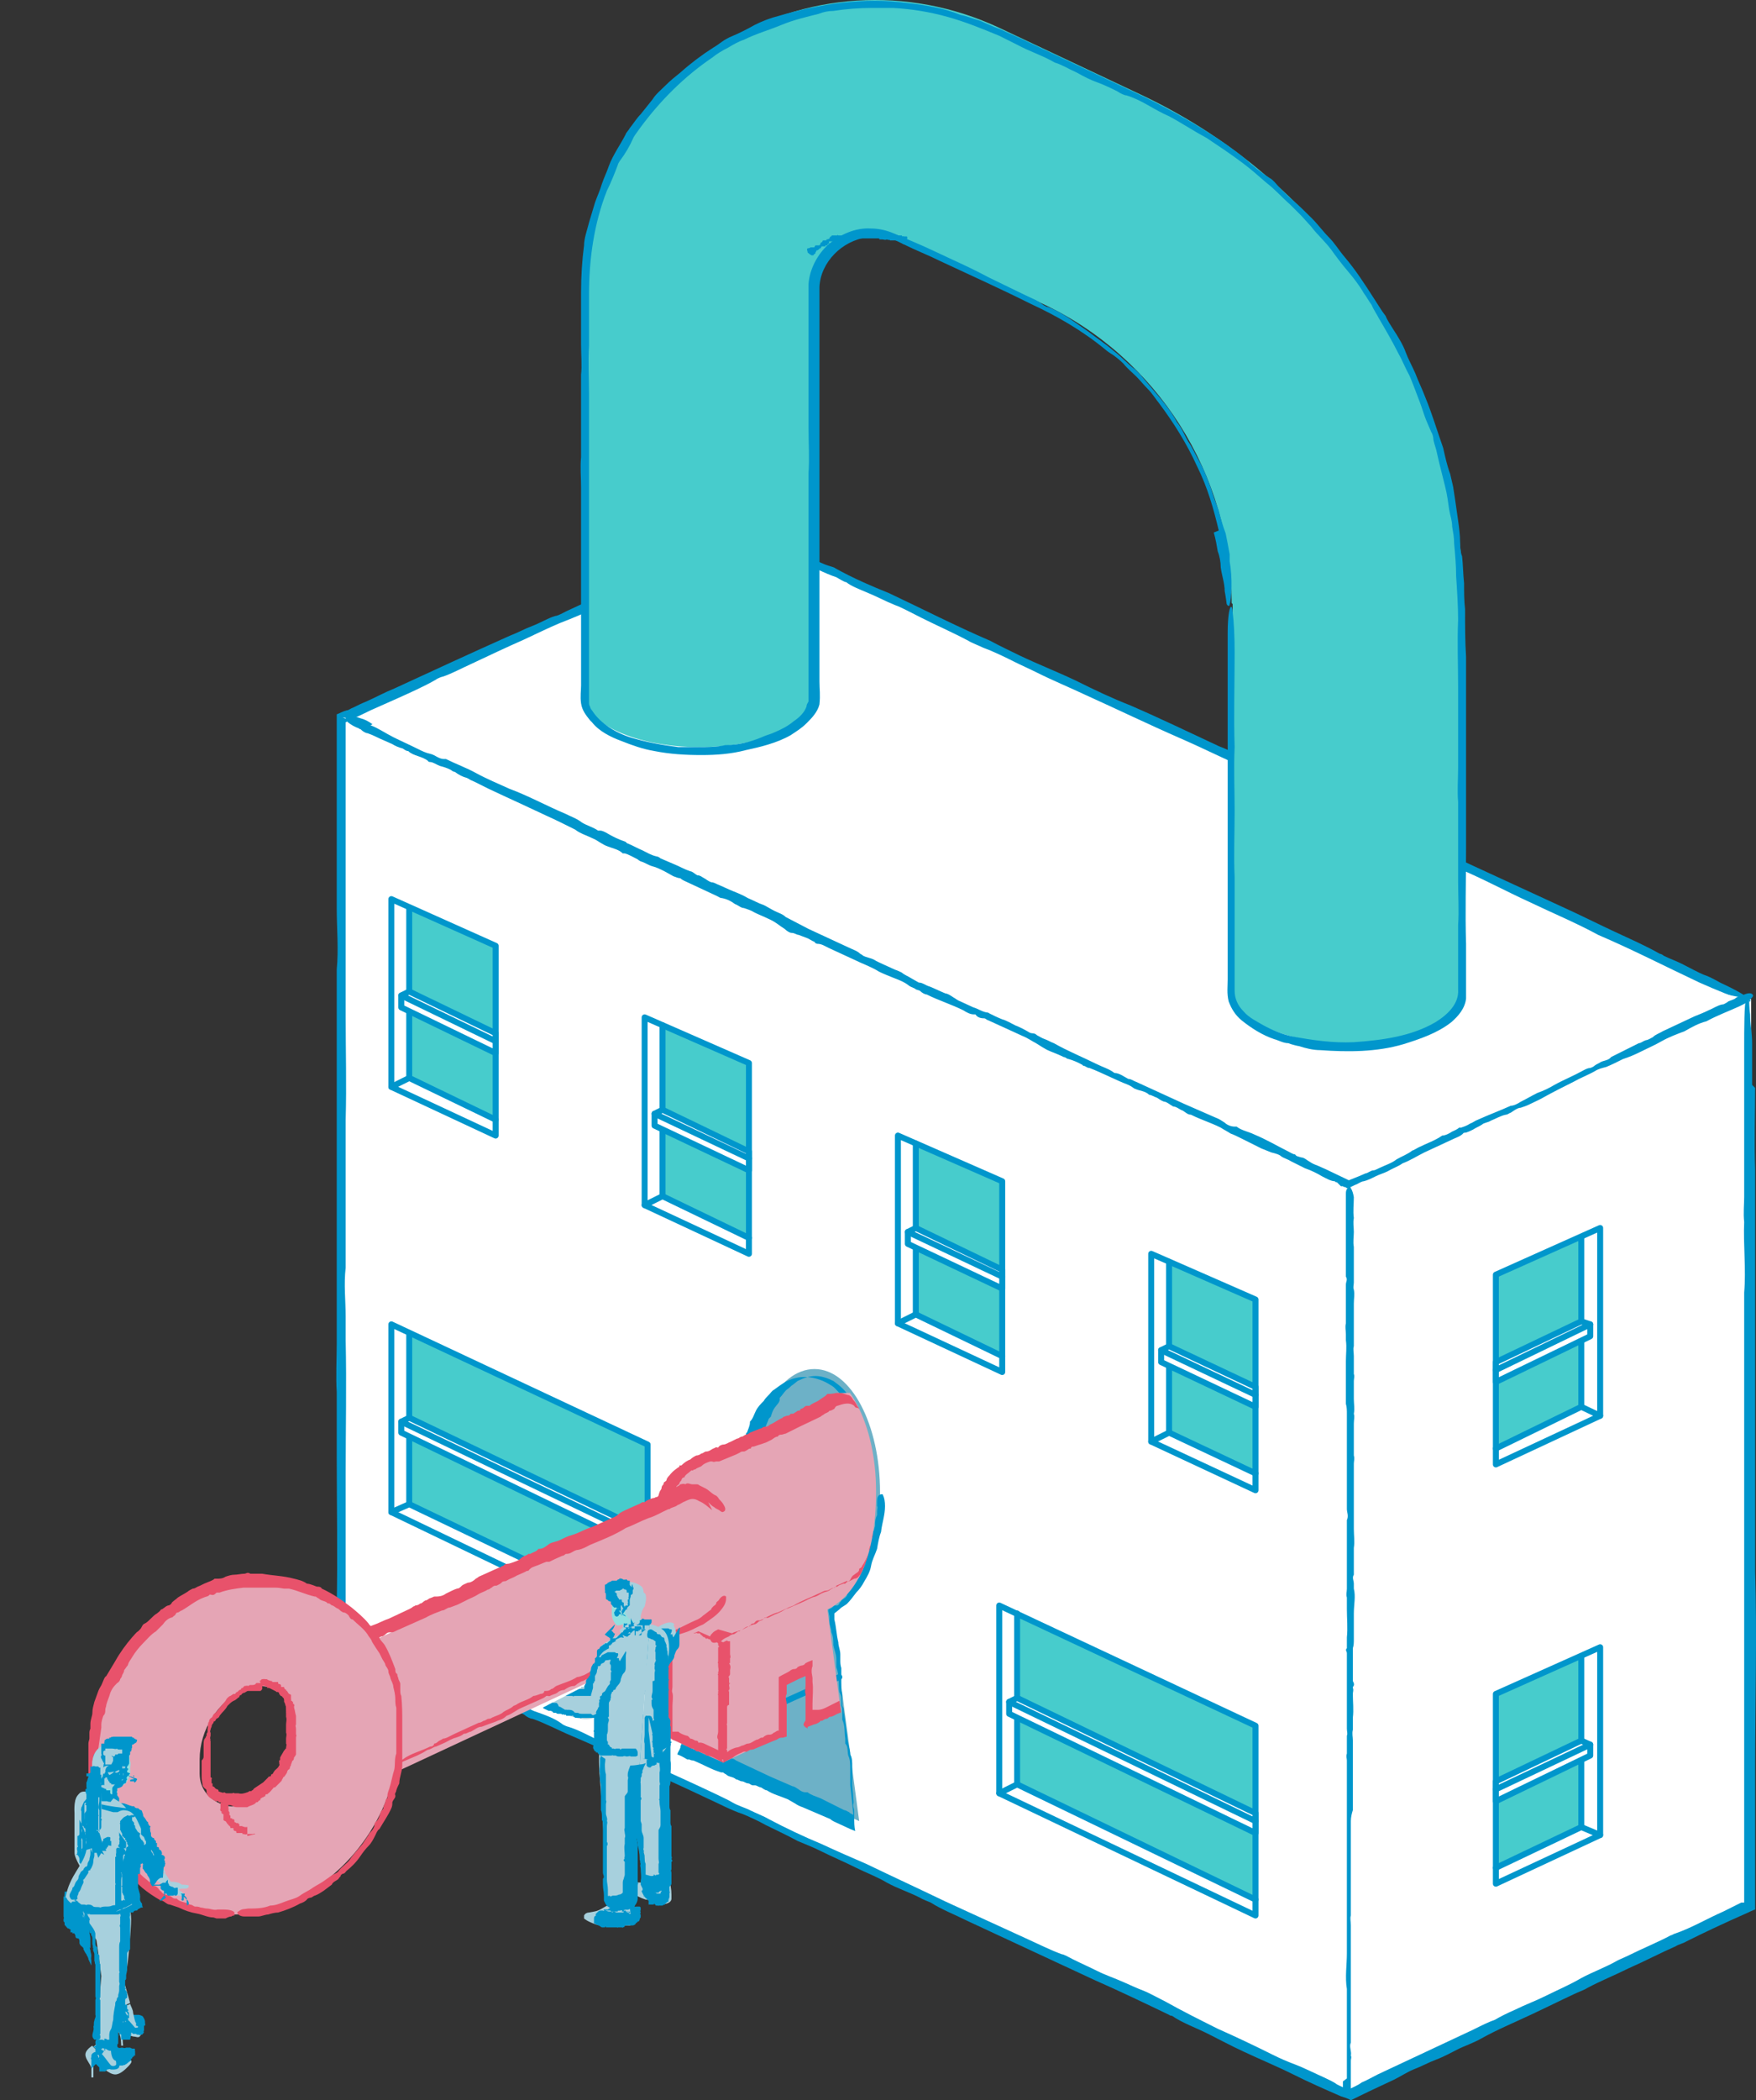 <?xml version="1.0" encoding="UTF-8"?>
<svg id="Layer_2" data-name="Layer 2" xmlns="http://www.w3.org/2000/svg" xmlns:xlink="http://www.w3.org/1999/xlink" viewBox="0 0 176.789 211.398">
  <rect x="0" y="0" width="176.789" height="211.398" fill="#333333" stroke="none"/>
  <defs>
    <clipPath id="clippath">
      <path d="M81.6,137.698c3.6,0,6.6,5.5,6.6,12.4s-2.1,10.5-4.9,11.9l2.8,21.1-50.2,27.6L0,196.598l1-31.5,73.3-27.3,7.2-.2.1.1Z" fill="none"/>
    </clipPath>
    <clipPath id="clippath-1">
      <polygon points="63.9 167.498 64 164.898 66.7 161.198 69.7 163.698 65.2 171.898 60 169.498 63.9 167.498" fill="none"/>
    </clipPath>
    <clipPath id="clippath-2">
      <polygon points="58.5 169.898 58.6 167.298 61.2 163.598 64.2 166.098 59.7 174.298 54.6 171.898 58.5 169.898" fill="none"/>
    </clipPath>
  </defs>
  <g id="Layer_1-2" data-name="Layer 1">
    <g id="COntent">
      <g>
        <g>
          <g>
            <polygon points="176.3 100.598 176.3 191.998 136 210.898 34.5 163.598 34.5 72.198 75 53.398 176.3 100.598" fill="#fff"/>
            <path d="M176.7,109.498c0,2.6-.1,5.3,0,8.2v40.5c.2,6.5,0,13,0,19.5v14.5c-.3.1-.5.2-.7.3-2.267,1-4.333,1.967-6.2,2.9-.3.2-.8.3-1.1.5-1.6.7-3.1,1.5-4.7,2.2-1.4.7-2.9,1.3-4.2,2-.3.2-.9.4-1.3.6-1.5.7-2.9,1.4-4.4,2.1-1.7.8-3.4,1.5-5,2.4-.7.4-1.8.8-2.2,1-.8.4-1.5.8-2.3,1.1s-1.5.7-2.3,1c-.7.3-1.3.7-1.9,1-1.5.7-3,1.4-4.4,2.1-.3-.2-.7-.3-1-.4-1.6-.7-3.2-1.4-4.8-2.2-1.6-.8-3.3-1.5-5-2.3-1.3-.6-2.4-1.2-3.6-1.8s-2.6-1.1-3.6-1.8c0,0-.2,0-.3-.1-2.5-1.2-5-2.4-7.5-3.5l-12.9-6c-1.2-.6-2.5-1.1-3.6-1.8-.2-.1-.8-.3-1.1-.5-1.2-.6-2.2-.9-3.3-1.5-1-.6-2.1-1-3.1-1.5-1.2-.6-2.4-1.1-3.6-1.7-.8-.4-1.6-.7-2.3-1-.9-.5-2.2-1.1-3.2-1.6-.7-.4-1.8-.9-2.3-1.1-1.2-.4-2.3-1-3.4-1.5-1.7-.8-3.4-1.6-5-2.3-.7-.3-1.6-.7-2.5-1.1-.8-.4-1.5-.7-2.2-1.1-1.4-.7-2.8-1.3-4.2-1.9-1.2-.5-2.7-1.3-3.9-1.7-.2,0-.6-.2-.8-.4-1.3-.7-2.5-1.2-4-1.9-1.2-.5-2.7-1.3-4.1-1.9-1.5-.7-3-1.4-4.4-2.1-.9-.4-1.4-.5-2.5-1.1-.6-.3-1.7-.8-2.6-1.2-.4-.2-.9-.4-1.3-.6v-2.1c.1-5,0-10.2,0-15.2v-6.4c-.1-1.5,0-3.4,0-4.8v-37.7c.2-2.1,0-4.1,0-6.2v-19.5h0c.3-.1.6-.3,1-.4.2,0,.4-.2.7-.3.4-.2.8-.4,1.3-.6.9-.4,1.8-.9,2.8-1.3,3.9-1.8,7.8-3.6,11.6-5.3.8-.3,1.5-.7,2.3-1s1.6-.8,2.3-1c.3,0,1.1-.5,1.6-.7,1.9-.9,4-1.8,5.7-2.7,1.7-.9,3.5-1.6,5.1-2.5.4-.2,1.3-.6,1.9-.9,1.6-.7,3.2-1.5,4.8-2.2.6.3,1.2.5,1.7.8.5.2,1,.5,1.6.7.9.5,2,1,3,1.5.8.4,1.6.8,2.3,1,0,0,.4.1.5.2.9.5,1.7.9,2.8,1.4.9.4,1.6.7,2.6,1.1,3.4,1.6,6.7,3.3,10.2,4.8.9.5,2,1,3,1.5,1.9.9,3.7,1.6,5.6,2.5,1.8.9,3.7,1.8,5.5,2.5,3,1.3,5.9,2.7,8.9,4.1.8.3,1.6.7,2.3,1.1.2,0,1,.5,1.2.6.5.2,1.1.5,1.5.7,1.4.6,2.6,1.4,4,1.8l4.4,2.1,4.4,2.1c.7.3,1.4.6,2,1,.5.3,1.6.8,2.1,1,1.2.4,2.3,1,3.4,1.5l10.2,4.7c1.5.7,2.9,1.4,4.4,2.1s3.1,1.4,4.5,2.2c.1,0,.3.1.4.2.6.3,1.2.5,1.8.8.8.4,1.7.9,2.2,1.1.9.3,1.4.7,2.1,1,1.9.9,2.9,1.6,2.6,1.7,0,0-.3,0-.6-.1q-1.8-.6-4.5-1.8c-3.4-1.6-6.7-3.3-10.2-4.8-2.2-1.2-4.6-2.2-6.9-3.3-2.4-1.1-4.8-2.4-7.2-3.4-2.4-1-4.7-2.1-7-3.2-1.8-.8-3.5-1.7-5.2-2.5-1.8-.9-3.7-1.7-5.5-2.6-1.1-.5-2.2-1.2-3.3-1.6-2.3-1-4.7-2.2-7-3.2-3.2-1.4-6.3-2.9-9.4-4.3-1.7-.8-3.4-1.5-5-2.3-.8-.4-1.5-.7-2.3-1.1s-2-1-3.1-1.4c-.4-.2-1.2-.5-1.5-.7-1.5-.8-3.1-1.5-4.7-2.3-1-.5-2.1-1.1-2.7-1.3-1-.4-1.9-.9-2.9-1.3-.7-.3-1.5-.6-2-1-.2,0-.8-.4-1-.5-1.2-.4-2.5-1.1-3.7-1.6l-5.4-2.5-3.1,1.4c-2.4,1.1-4.7,2.3-7.2,3.4-1.4.8-3.1,1.5-4.7,2.3-1.2.6-2.4,1.1-3.7,1.6-1.2.5-2.4,1.1-3.7,1.7-1.6.7-3.5,1.6-5.2,2.4-.9.4-2,1-2.9,1.3-.1,0-.6.2-.7.3-1.2.7-2.8,1.4-3.9,1.9-.9.4-1.8.8-2.7,1.2-.8.4-1.7.8-2.5,1.2h0v29.6c0,3.5.1,6.9,0,10.4v14.9c-.2,1.7,0,3.3,0,4.9v2.4c.1,4.4,0,9,0,13.4v14.9c0,.1,0,0,0,0h0l.4.2.7.4c.5.2.9.5,1.4.7,1.3.7,2.6,1.3,4.1,2,3.7,1.7,7.3,3.4,11,5.1.5.2,1.1.5,1.3.6,1.1.4,2.1.7,3,1.4,0,0,.4.2.5.2,1,.3,2.1.9,3.1,1.4,3.9,1.8,7.8,3.5,11.6,5.3.6.3,1.5.7,1.8.9.7.4,1.2.5,1.8.8.6.3,1.4.6,1.9.9,1.7.9,3.6,1.8,5.3,2.5,1.5.7,3.1,1.4,4.5,2,2.7,1.3,5.3,2.5,8,3.8l8.3,3.8c1.1.5,2.3,1.1,3.4,1.5.2,0,.7.3,1.1.5.8.4,1.7.8,2.5,1.2s1.7.7,2.6,1.1c.7.3,1.3.6,2.1.9.5.2,1.4.7,2.2,1.1,1.6.9,3.2,1.7,5.2,2.7,1.8.8,3.7,1.7,5.5,2.6.8.4,1.5.7,2.3,1s2,.9,2.9,1.3c.4.2.9.4,1.3.7.4.2.8.4,1.2.5.4-.2.9-.4,1.3-.7.5-.2,1-.5,1.6-.8l9.6-4.5c.8-.4,1.6-.8,2.2-1,.5-.3,1.3-.7,2-1,1-.5,2.1-.9,3.1-1.4,1.2-.6,2.4-1.1,3.6-1.8,1.1-.6,2.5-1.1,3.7-1.8.2-.1.7-.3,1.1-.5,1.4-.7,2.9-1.3,4.2-2,.1,0,.4-.2.5-.2,1.7-.6,3.2-1.5,4.8-2.2l1.2-.6.6-.3h.3v-.1h0v-61.3c.2-2.3-.1-4.9,0-7.1-.1-.9,0-1.8,0-2.5v-15c0-2,0-4.5.2-5,.1-.3.2-.3.3,0,0,.1,0,1,.1,1.6,0,1,.2,1.9.2,2.9v4.2l.3.3Z" fill="#0096cc"/>
          </g>
          <g>
            <polyline points="34.5 72.198 135.8 119.598 176.3 100.598" fill="#fff"/>
            <path d="M37.3,72.998c.8.3,1.5.8,2.3,1.2s1.7.8,2.5,1.2c.4.2.8.4,1.3.5.4.1.8.5,1.3.5h.2c1,.5,2.1.9,3,1.4,1.1.6,2.3,1.1,3.4,1.6,1.9.7,3.7,1.7,5.6,2.5.6.3,1.2.5,1.7.9.5.3,1.2.5,1.6.8h.2c.2,0,.4.1.6.2.667.4,1.3.7,1.9.9.1,0,.2.2.3.2.5.2,1,.5,1.5.7.4.2.9.5,1.4.6.1,0,.3.1.4.2l1.4.6c.5.2,1,.5,1.6.7.2,0,.5.3.7.4.3,0,.5.2.7.3.2.1.4.3.7.4.2,0,.4.1.6.2.5.2,1.1.5,1.6.7s1,.4,1.5.7c.5.2,1,.5,1.6.7.4.2.7.4,1.1.6s.8.3,1.1.6h0l2.3,1.2,4.1,1.9c.4.2.8.3,1.1.6,0,0,.2.1.3.2.4.2.7.2,1.1.4.3.2.6.3,1,.5l1.1.5c.3.1.5.2.7.3.2.2.7.4,1,.6.2.1.5.3.7.4.4,0,.7.3,1.1.4.5.2,1.1.5,1.6.7.2,0,.5.2.8.4.2.1.4.3.7.4.4.2.9.4,1.3.6.4.1.8.4,1.3.5,0,0,.2,0,.3.1.4.2.8.4,1.3.6.4.1.9.4,1.3.6.5.2.9.4,1.4.7.3.2.5,0,.8.3.2.1.5.3.8.4s.6.3.9.4c1.4.8,2.9,1.4,4.3,2.1.6.3,1.3.5,1.8.9.5,0,1,.4,1.4.6.3,0,.5.2.8.3l4.8,2.2,3.2,1.4c.3.1.6.3.9.5.2.2.6.4,1,.4h.2c.5.4,1.2.5,1.8.8,1.2.5,2.2,1.1,3.4,1.7.2.1.5.3.7.3.1.2.3.2.6.3.3,0,.6.3.8.4.3.2.5.3.8.4l.9.4,2.3,1.1,1-.4c.2-.1.5-.2.7-.3.2,0,.5-.3.8-.3.1,0,.3-.1.5-.2.6-.3,1.3-.5,1.8-.9.5-.3,1.1-.5,1.6-.9.1,0,.4-.2.6-.3.8-.4,1.7-.7,2.4-1.2.3,0,.7-.2,1-.4.2-.1.5-.2.7-.4h.2c.3-.1.6-.2.9-.4.3-.1.5-.3.8-.4,1.1-.5,2.2-.9,3.3-1.4.3,0,.7-.2,1-.4.6-.3,1.1-.6,1.7-.9.6-.2,1.2-.5,1.7-.8.9-.5,1.9-.9,2.8-1.4.2-.1.5-.3.8-.3,0,0,.3-.1.4-.2s.3-.2.5-.3c.4-.3.9-.2,1.2-.6l1.4-.7,1.4-.7c.2,0,.4-.2.7-.3.2,0,.5-.2.7-.3.3-.3.7-.4,1-.6l3.2-1.5c.5-.2,1-.4,1.4-.6.5-.2.9-.5,1.4-.6h.1c.2-.1.4-.2.5-.3.2-.1.6-.2.7-.3.2-.2.5-.2.7-.3.6-.3,1-.3,1.1,0,0,0,0,.1-.1.2q-.4.5-1.3.9c-1.1.5-2.2.9-3.3,1.5-.8.2-1.5.6-2.2,1-.8.3-1.6.6-2.3,1-.7.4-1.4.7-2.2,1.1-.6.3-1.1.5-1.7.7-.6.3-1.2.6-1.7.8-.4.1-.8.2-1.1.4-.7.4-1.5.7-2.2,1.1-1,.5-2,1-2.9,1.5-.5.3-1,.5-1.6.8-.2.1-.5.2-.8.3-.3,0-.7.3-1,.5-.1,0-.3.2-.5.2-.5.1-1,.4-1.5.6-.3.2-.7.2-.9.4-.3.2-.6.3-.9.5-.2.1-.4.2-.7.3,0,0-.3,0-.3.1-.3.3-.7.4-1.1.6l-2.8,1.3c-.8.4-1.4.8-2.2,1.1-.4.3-1,.5-1.5.8-.4.2-.8.3-1.2.5-.4.2-.8.4-1.2.5-.2,0-.5.2-.7.3-.3.1-.6.3-.9.4,0,0-.2,0-.2-.1,0,0-.2,0-.3-.1h-.2c-.2-.2-.3-.3-.4-.4,0,0-.2,0-.2-.1-.4,0-.9-.3-1.3-.5-.5-.3-1.1-.6-1.7-.8l-1.4-.7c-.3-.2-.7-.3-1-.5-.2-.2-.6-.3-1-.4l-1-.4-1-.5-1-.5c-.4-.2-.8-.4-1.1-.5-.3-.2-.7-.4-1-.6-1-.5-2-.8-3-1.3-.3,0-.5-.2-.8-.4-.3-.1-.5-.3-.8-.4,0,0-.2,0-.3-.1-.2-.1-.4-.3-.7-.4-.2,0-.5-.2-.8-.4-.3-.1-.6-.3-.8-.3-.4-.4-1-.4-1.4-.6-.1,0-.3-.2-.5-.3l-.2-.1c-1.3-.5-2.6-1.2-3.9-1.7-.2,0-.3-.1-.5-.2,0,0-.2,0-.2-.1q-.7-.4-1.4-.6c-.2,0-.3-.2-.5-.2-.4-.2-.9-.4-1.4-.6s-.9-.5-1.4-.8c-.4-.2-.8-.5-1.3-.7l-3.5-1.6c-.1,0-.3-.2-.4-.2-.4,0-.7-.1-.9-.4h-.2c-.3,0-.7-.2-1-.4-1.2-.6-2.5-1-3.7-1.6-.2,0-.5-.2-.6-.3-.2-.2-.4-.1-.6-.3-.2-.1-.5-.2-.6-.3-.5-.4-1.1-.6-1.6-.8-.5-.2-1-.4-1.4-.6-.8-.5-1.7-.8-2.5-1.2l-2.6-1.2c-.4-.2-.7-.4-1.1-.4,0,0-.2,0-.3-.2-.3-.1-.5-.3-.8-.4s-.5-.2-.8-.3c-.2,0-.4-.2-.7-.2-.2,0-.5-.2-.7-.4-.5-.3-.9-.7-1.6-1-.6-.3-1.2-.5-1.7-.8-.2-.1-.5-.2-.8-.3-.3,0-.6-.3-.9-.4-.4-.3-.8-.5-1.3-.6-.2,0-.3-.1-.5-.2l-3-1.4c-.2-.1-.5-.2-.7-.4-.2,0-.4-.1-.7-.2l-.9-.5c-.4-.2-.8-.4-1.2-.5-.4-.1-.8-.4-1.2-.5,0,0-.2-.1-.3-.2-.4-.2-.9-.5-1.3-.6h-.2c-.4-.4-1-.5-1.5-.7-.6-.2-1-.6-1.5-.8-.6-.3-1.3-.5-1.8-.9-1-.5-2-1-2.9-1.4l-3-1.4c-.4-.2-.9-.4-1.3-.6l-1.5-.7-1.4-.7c-.2-.1-.5-.2-.6-.3l-.2-.1c-.4-.1-.8-.3-1.2-.6-.1,0-.3-.1-.4-.2-.4-.2-.7-.3-1.1-.4-.3-.1-.7-.4-1-.4,0,0-.2,0-.2-.1-.6-.5-1.5-.5-2-1-.3,0-.5-.3-.7-.3-.3-.1-.6-.2-.9-.4l-.9-.4c-.5-.2-1-.5-1.6-.7-.2,0-.5-.2-.7-.4,0,0-.1,0-.2-.1-.6-.2-1.3-.7-1.3-.9,0-.1,0-.2.1-.3h.5c.3,0,.6.1.9.2.4.1.8.3,1.2.6l-.2.1Z" fill="#0096cc"/>
          </g>
          <g>
            <line x1="136" y1="210.898" x2="135.8" y2="119.598" fill="none"/>
            <path d="M135.6,209.198v-9c-.2-1.2,0-2.4,0-3.6v-14.4h0v-5c0-.2-.1-.4,0-.7v-1.8c.1-.2,0-.4,0-.7v-7.6c0-.2-.2-.3,0-.5v-1.1c.1-.9,0-1.9,0-2.8v-1.2c-.1-.3,0-.6,0-.9v-6.9c.2-.4,0-.8,0-1.1v-9.6c0-.3,0-.7-.1-1v-4.3c0-.7.1-1.4,0-2.1v-.6c0-.4-.1-.7,0-1.1v-3.9c0-.3.2-.5,0-.8v-7.2h0v-1.2c0-.4.2-.6.4-.6,0,0,.1,0,.1.1q.2.3.3.9c0,.7-.1,1.4,0,2.1-.1.5,0,.9,0,1.4s-.1,1,0,1.5v3.6c0,.2-.1.5,0,.7.1.5,0,.9,0,1.4v4.3c-.1.3,0,.6,0,1v1.8c.1.2,0,.5,0,.7v1.8c0,.5.1,1,0,1.5.1.3,0,.6,0,1v3.2c.1.3,0,.6,0,.8v6.6c0,.6.1,1.3,0,1.9v2.7c-.2.3,0,.6,0,.9v.5c.2.8,0,1.6,0,2.5v2.6c0,.3,0,.6-.1.9v3.3c.1.2.2.4,0,.6v.1c.1.2,0,.4,0,.6,0,.8.1,1.6,0,2.4v1.2c-.1.4,0,.7,0,1.1v7c-.1.3-.2.7-.2,1.1v9.5c-.1.3,0,.6,0,1v11.8c-.2.4.1.9,0,1.3.1.2,0,.3,0,.5v2.8c0,.4,0,.8-.2.9h-.3s0-.2-.1-.3c0-.2-.2-.3-.2-.5v-.8l.4-.3Z" fill="#0096cc"/>
          </g>
          <g>
            <polygon points="150.6 128.298 150.6 145.798 159.2 141.598 159.2 124.498 150.6 128.298" fill="#47cccc"/>
            <polygon points="150.6 128.298 150.6 147.398 161.1 142.498 161.1 123.598 150.6 128.298" fill="none" stroke="#0096cc" stroke-linecap="round" stroke-linejoin="round" stroke-width=".6"/>
            <polyline points="161.1 142.498 159.2 141.598 150.6 145.798" fill="none" stroke="#0096cc" stroke-linecap="round" stroke-linejoin="round" stroke-width=".6"/>
            <line x1="159.2" y1="124.498" x2="159.2" y2="141.598" fill="none" stroke="#0096cc" stroke-linecap="round" stroke-linejoin="round" stroke-width=".6"/>
            <polyline points="160.1 133.298 160.1 134.498 150.6 139.098 150.6 137.898" fill="#fff" stroke="#0096cc" stroke-linecap="round" stroke-linejoin="round" stroke-width=".6"/>
            <polygon points="150.6 137.898 160.1 133.298 159.2 132.998 150.6 137.098 150.6 137.898" fill="#fff" stroke="#0096cc" stroke-linecap="round" stroke-linejoin="round" stroke-width=".6"/>
          </g>
          <g>
            <polygon points="49.9 95.198 49.9 112.698 41.2 108.498 41.2 91.398 49.9 95.198" fill="#47cccc"/>
            <polygon points="49.9 95.198 49.9 114.298 39.4 109.398 39.4 90.498 49.9 95.198" fill="none" stroke="#0096cc" stroke-linecap="round" stroke-linejoin="round" stroke-width=".6"/>
            <polyline points="39.4 109.398 41.2 108.498 49.9 112.698" fill="none" stroke="#0096cc" stroke-linecap="round" stroke-linejoin="round" stroke-width=".6"/>
            <line x1="41.2" y1="91.398" x2="41.2" y2="108.498" fill="none" stroke="#0096cc" stroke-linecap="round" stroke-linejoin="round" stroke-width=".6"/>
            <polyline points="40.4 100.198 40.4 101.398 49.9 105.998 49.9 104.798" fill="#fff" stroke="#0096cc" stroke-linecap="round" stroke-linejoin="round" stroke-width=".6"/>
            <polygon points="49.9 104.798 40.4 100.198 41.2 99.798 49.9 103.998 49.9 104.798" fill="#fff" stroke="#0096cc" stroke-linecap="round" stroke-linejoin="round" stroke-width=".6"/>
          </g>
          <g>
            <polygon points="75.4 106.998 75.4 124.598 66.7 120.398 66.7 103.198 75.4 106.998" fill="#47cccc"/>
            <polygon points="75.4 106.998 75.4 126.198 64.9 121.298 64.9 102.398 75.4 106.998" fill="none" stroke="#0096cc" stroke-linecap="round" stroke-linejoin="round" stroke-width=".6"/>
            <polyline points="64.9 121.298 66.7 120.398 75.4 124.598" fill="none" stroke="#0096cc" stroke-linecap="round" stroke-linejoin="round" stroke-width=".6"/>
            <line x1="66.7" y1="103.198" x2="66.7" y2="120.398" fill="none" stroke="#0096cc" stroke-linecap="round" stroke-linejoin="round" stroke-width=".6"/>
            <polyline points="65.9 112.098 65.9 113.298 75.4 117.798 75.4 116.598" fill="#fff" stroke="#0096cc" stroke-linecap="round" stroke-linejoin="round" stroke-width=".6"/>
            <polygon points="75.4 116.598 65.9 112.098 66.7 111.698 75.4 115.898 75.4 116.598" fill="#fff" stroke="#0096cc" stroke-linecap="round" stroke-linejoin="round" stroke-width=".6"/>
          </g>
          <g>
            <polygon points="100.9 118.898 100.9 136.498 92.2 132.298 92.2 115.098 100.9 118.898" fill="#47cccc"/>
            <polygon points="100.9 118.898 100.9 138.098 90.4 133.198 90.4 114.298 100.9 118.898" fill="none" stroke="#0096cc" stroke-linecap="round" stroke-linejoin="round" stroke-width=".6"/>
            <polyline points="90.4 133.198 92.2 132.298 100.9 136.498" fill="none" stroke="#0096cc" stroke-linecap="round" stroke-linejoin="round" stroke-width=".6"/>
            <line x1="92.2" y1="115.098" x2="92.2" y2="132.298" fill="none" stroke="#0096cc" stroke-linecap="round" stroke-linejoin="round" stroke-width=".6"/>
            <polyline points="91.4 123.998 91.4 125.198 100.9 129.698 100.9 128.498" fill="#fff" stroke="#0096cc" stroke-linecap="round" stroke-linejoin="round" stroke-width=".6"/>
            <polygon points="100.9 128.498 91.4 123.998 92.2 123.598 100.9 127.798 100.9 128.498" fill="#fff" stroke="#0096cc" stroke-linecap="round" stroke-linejoin="round" stroke-width=".6"/>
          </g>
          <g>
            <polygon points="126.4 130.798 126.4 148.298 117.7 144.198 117.7 126.998 126.4 130.798" fill="#47cccc"/>
            <polygon points="126.4 130.798 126.4 149.998 115.9 145.098 115.9 126.198 126.4 130.798" fill="none" stroke="#0096cc" stroke-linecap="round" stroke-linejoin="round" stroke-width=".6"/>
            <polyline points="115.9 145.098 117.7 144.198 126.4 148.298" fill="none" stroke="#0096cc" stroke-linecap="round" stroke-linejoin="round" stroke-width=".6"/>
            <line x1="117.7" y1="126.998" x2="117.7" y2="144.198" fill="none" stroke="#0096cc" stroke-linecap="round" stroke-linejoin="round" stroke-width=".6"/>
            <polyline points="116.9 135.898 116.9 137.098 126.4 141.598 126.4 140.398" fill="#fff" stroke="#0096cc" stroke-linecap="round" stroke-linejoin="round" stroke-width=".6"/>
            <polygon points="126.4 140.398 116.9 135.898 117.7 135.498 126.4 139.598 126.4 140.398" fill="#fff" stroke="#0096cc" stroke-linecap="round" stroke-linejoin="round" stroke-width=".6"/>
          </g>
          <g>
            <polygon points="126.4 173.698 126.4 191.198 102.4 179.598 102.4 162.398 126.4 173.698" fill="#47cccc"/>
            <polygon points="126.4 173.698 126.4 192.798 100.6 180.498 100.6 161.598 126.4 173.698" fill="none" stroke="#0096cc" stroke-linecap="round" stroke-linejoin="round" stroke-width=".6"/>
            <polyline points="100.6 180.498 102.4 179.598 126.4 191.198" fill="none" stroke="#0096cc" stroke-linecap="round" stroke-linejoin="round" stroke-width=".6"/>
            <line x1="102.4" y1="162.398" x2="102.4" y2="179.598" fill="none" stroke="#0096cc" stroke-linecap="round" stroke-linejoin="round" stroke-width=".6"/>
            <polyline points="101.6 171.298 101.6 172.498 126.4 184.498 126.4 183.298" fill="#fff" stroke="#0096cc" stroke-linecap="round" stroke-linejoin="round" stroke-width=".6"/>
            <polygon points="126.4 183.298 101.6 171.298 102.4 170.898 126.4 182.498 126.4 183.298" fill="#fff" stroke="#0096cc" stroke-linecap="round" stroke-linejoin="round" stroke-width=".6"/>
          </g>
          <g>
            <polygon points="65.2 145.398 65.2 162.898 41.2 151.398 41.2 134.198 65.2 145.398" fill="#47cccc"/>
            <polygon points="65.2 145.398 65.2 164.598 39.4 152.198 39.4 133.298 65.2 145.398" fill="none" stroke="#0096cc" stroke-linecap="round" stroke-linejoin="round" stroke-width=".6"/>
            <polyline points="39.4 152.198 41.2 151.398 65.2 162.898" fill="none" stroke="#0096cc" stroke-linecap="round" stroke-linejoin="round" stroke-width=".6"/>
            <line x1="41.2" y1="134.198" x2="41.2" y2="151.398" fill="none" stroke="#0096cc" stroke-linecap="round" stroke-linejoin="round" stroke-width=".6"/>
            <polyline points="40.4 143.098 40.4 144.198 65.2 156.198 65.2 154.998" fill="#fff" stroke="#0096cc" stroke-linecap="round" stroke-linejoin="round" stroke-width=".6"/>
            <polygon points="65.2 154.998 40.4 143.098 41.2 142.698 65.2 154.198 65.2 154.998" fill="#fff" stroke="#0096cc" stroke-linecap="round" stroke-linejoin="round" stroke-width=".6"/>
          </g>
          <g>
            <polygon points="150.6 170.498 150.6 187.998 159.2 183.898 159.2 166.698 150.6 170.498" fill="#47cccc"/>
            <polygon points="150.6 170.498 150.6 189.598 161.1 184.698 161.1 165.798 150.6 170.498" fill="none" stroke="#0096cc" stroke-linecap="round" stroke-linejoin="round" stroke-width=".6"/>
            <polyline points="161.1 184.698 159.2 183.898 150.6 187.998" fill="none" stroke="#0096cc" stroke-linecap="round" stroke-linejoin="round" stroke-width=".6"/>
            <line x1="159.2" y1="166.698" x2="159.2" y2="183.898" fill="none" stroke="#0096cc" stroke-linecap="round" stroke-linejoin="round" stroke-width=".6"/>
            <polyline points="160.1 175.598 160.1 176.698 150.6 181.298 150.6 180.098" fill="#fff" stroke="#0096cc" stroke-linecap="round" stroke-linejoin="round" stroke-width=".6"/>
            <polygon points="150.6 180.098 160.1 175.598 159.2 175.198 150.6 179.298 150.6 180.098" fill="#fff" stroke="#0096cc" stroke-linecap="round" stroke-linejoin="round" stroke-width=".6"/>
          </g>
          <g>
            <path d="M88.6,150.198c0-6.8-2.9-12.4-6.6-12.4s-6.6,5.5-6.6,12.4.8,6.9,2.2,9.2l-8,16.1,16.9,7.8-2.8-21.1c2.8-1.4,4.9-6.2,4.9-11.9v-.1Z" fill="#6db1c7"/>
            <path d="M88,148.298c0-.6,0-1.2-.2-1.8-.1-.6-.3-1.3-.4-1.9,0-.3-.2-.6-.3-.9-.1-.3-.2-.6-.4-.8v-.1c-.3-.7-.7-1.4-1.1-2-.4-.8-1-1.3-1.7-1.8-.6-.3-1.2-.5-1.8-.5s-1.2.2-1.8.5l-.5.4c-.2.1-.3.3-.5.4-.3.2-.5.6-.8.9v.2c0,.1-.1.3-.2.4-.5.6-.5.7-.7,1.3,0,0-.1.1-.2.2-.1.3-.3.7-.4,1,0,.3-.3.6-.2,1v.3c0,.3-.2.7-.2,1,0,.4-.2.8-.1,1.2,0,.2-.1.4-.1.5v.6c0,.2,0,.4-.1.5v2.8c0,.4,0,.8.1,1.2v.9c0,.3.2.6,0,.9h0c.1.6.2,1.2.4,1.8.2.5.3,1,.5,1.5.1.2.2.5.3.7l.2.3v.3c.1,0,.2.1.2.1h0c0,.3-.2.5-.3.6,0,.1-.2.3-.3.4,0,0,0,.2-.1.2-.2.2-.1.5-.3.7-.2.2-.3.5-.4.7l-.4.8c0,.2-.2.4-.2.5-.2.1-.3.5-.4.7-.1.1-.3.4-.3.5,0,.3-.2.5-.3.8-.2.4-.4.7-.5,1.1,0,.2-.2.4-.3.5,0,.2-.2.3-.3.5-.2.3-.3.6-.4,1,0,.3-.3.6-.4.9v.2c-.2.3-.4.5-.4.9,0,.3-.3.6-.4.9-.2.3-.3.7-.5,1-.1.2,0,.4-.2.6-.1.1-.2.4-.3.6-.1.2-.2.4-.3.6-.3.5-.7,1.3-.7,1.3h.3c0,.1.7.5.7.5.4.2.9.3,1.3.7.4,0,.7.3,1,.4.2,0,.4.1.5.2l3.4,1.6,2.3,1c.2,0,.4.2.6.3.1.1.4.3.7.3h.2c.4.3.8.4,1.3.6l2.4,1.2c.2,0,.4.2.5.2,0,.1.3.2.3.2h0l.1.1h0v-.2l-.3-2.8v-1.6c0-.5,0-1-.2-1.4-.1-.4,0-.9-.3-1.2v-.5c-.1-.6,0-1.3-.3-1.9v-.8c0-.2,0-.4-.1-.6v-.8c0-.2-.1-.4-.2-.6-.1-.8,0-1.7-.3-2.5v-.8c0-.5-.2-.9-.3-1.4,0-.4,0-.9-.2-1.3,0-.4-.2-.7-.2-1.1v-.5l-.1-.5v-.2l.2-.1c.1,0,.3-.2.4-.3h.3s.2-.1.2-.2.2-.2.2-.3c.2-.2.6-.3.6-.7.2-.3.4-.5.6-.8s.4-.6.5-.9c0-.1.1-.3.3-.4,0,0,.2-.3.2-.4,0-.3.1-.5.2-.8.3-.8.5-1.6.7-2.4l.3-1.1c0-.4,0-.7.2-1.1h0v-.4c0-.2.1-.4,0-.5v-.5c0-.5.2-.7.5-.7,0,0,.1,0,.1.1q.2.4.2,1.1c0,.9-.3,1.7-.4,2.6-.2.5-.3,1.1-.4,1.7-.2.6-.5,1.1-.6,1.7-.1.6-.4,1.1-.7,1.6-.2.4-.5.8-.8,1.1-.3.4-.6.8-.9,1.1-.2.2-.5.3-.7.5s-.5.4-.6.5v.6c.2.8.2,1.5.4,2.3,0,.4.2.8.2,1.2v.6c0,.2,0,.5.1.8v2.3c.1.2.1.5.1.7v.8c.2.3.1.6.2.9l.3,2.2c0,.6.3,1.2.3,1.8.2.3.2.8.2,1.2v1.8c0,.4.1.8.1,1.3,0,.2.1.5,0,.7v.2c0,.1.1.3.1.5v.6c0,.5,0,1,.1,1.4l-.5-.2-1.3-.6c-.2-.1-.5-.2-.7-.4-.2-.1-.5-.2-.7-.3l-.7-.3-.7-.3-.7-.3c-.3-.1-.5-.2-.8-.4-.2-.1-.5-.3-.7-.4-.7-.3-1.5-.5-2.1-.9-.2,0-.4-.2-.6-.3-.2,0-.4-.2-.6-.2h-.2c-.2,0-.3-.2-.5-.2s-.4-.2-.6-.2-.4-.2-.6-.2c-.3-.3-.7-.2-1-.5,0,0-.2-.1-.3-.2h-.2c-1-.3-1.8-.8-2.8-1.2-.1,0-.2,0-.4-.1h-.2c-.5-.3-.7-.4-1-.5,0-.2.2-.4.3-.7,0-.1,0-.2.1-.3v-.2c.2-.3.4-.6.5-1,0-.4.4-.6.6-1,.2-.3.4-.5.5-.9l1.2-2.4c0-.1.1-.2.1-.3,0-.3,0-.5.3-.7v-.1c0-.3.2-.5.3-.7.4-.9.7-1.8,1.2-2.6,0-.1.1-.3.2-.4.2-.1,0-.3.2-.4,0-.1.1-.3.2-.4.3-.3.5-.8.6-1.1.1-.4.3-.7.5-1,.4-.6.6-1.2.9-1.8.2-.4.2-.2,0-.5s-.3-.6-.5-.9c-.1-.3-.2-.6-.4-.8v-.3c0-.2,0-.4-.1-.6,0-.2-.2-.4-.2-.6s0-.3-.2-.5v-2c0-.5-.1-.9-.2-1.4v-3.9c0-.4,0-.8.1-1.2,0-.2,0-.4.1-.5v-.5l.2-.7c0-.3.2-.6.2-.9s.2-.6.2-.9c0,0,0-.2.1-.2.1-.3.3-.7.3-1v-.1c.3-.3.4-.7.6-1.1.2-.4.5-.7.8-1,.1-.2.3-.4.5-.6.2-.2.3-.4.5-.5.7-.5,1.3-1,2.2-1.2.8-.2,1.7-.1,2.5.2.3.1.7.3,1,.5.4.2.6.5.9.8s.5.6.7.9c.1.1.2.3.3.5v.2c.2.2.4.5.5.8,0,0,0,.2.1.3.1.3.3.5.4.7s.2.5.3.7v.2c0,.6.5,1,.4,1.6.2.2,0,.4.1.6,0,.2.1.4.2.7,0,.2,0,.5.1.7,0,.4,0,.8.2,1.3v.8c0,.5,0,1-.2,1.1h-.3s0-.2-.1-.3c0-.2-.2-.4-.2-.6v-.9l1-1.2Z" fill="#0096cc"/>
          </g>
          <line x1="69.6" y1="175.498" x2="84.5" y2="168.798" fill="none" stroke="#0096cc" stroke-linecap="round" stroke-linejoin="round" stroke-width=".6"/>
          <line x1="77.6" y1="159.398" x2="88.2" y2="154.298" fill="none" stroke="#0096cc" stroke-linecap="round" stroke-linejoin="round" stroke-width=".6"/>
          <line x1="59.4" y1="167.598" x2="60.6" y2="166.998" fill="none" stroke="#0096cc" stroke-linecap="round" stroke-linejoin="round" stroke-width=".6"/>
        </g>
        <g clip-path="url(#clippath)">
          <g>
            <g>
              <g>
                <polygon points="67 161.398 81.4 154.698 87.1 157.398 87.1 170.798 81.4 173.498 81.4 168.098 78.5 169.398 78.5 174.698 72.8 177.398 67 174.798 67 161.398" fill="#e5a5b5"/>
                <path d="M68.2,160.398c.4-.2.8-.3,1.3-.5.4-.2.9-.4,1.3-.6.2-.1.4-.2.6-.4.2-.1.5-.2.6-.4h0c.5-.2,1-.6,1.6-.7.6-.2,1.2-.5,1.8-.8.9-.6,1.9-1,2.9-1.4.3-.1.6-.3.9-.4.3,0,.6-.3.9-.3h.1s.2-.1.3-.2c.2,0,.3,0,.4-.1.2,0,.3-.1.4-.2,0,0,.2,0,.3.1.1,0,.2,0,.3.1,0,0,.1.1.2.1.3.1.5.3.8.4.2,0,.4.3.7.3,0,0,.1,0,.2.1.2.1.5.2.7.3.3.1.5.3.9.3.1,0,.3.2.3.2.2,0,.3,0,.4.1.1,0,.2.2.3.2h.4c.3.1.6.3.8.4v3.7h0v4.7c0,.2.1.4,0,.6v1.7c-.1.2,0,.4-.1.6v2.7c-.1,0-.3,0-.4.1-.2,0-.3.1-.4.2-.1,0-.2.1-.3.2-.2.1-.5.2-.6.4h-.1c-.2,0-.4.1-.7.3-.2.1-.4.2-.7.3-.2.1-.5.3-.7.3s-.2.2-.4.2c-.1,0-.3.1-.4.2h-.2c0,.1-.2.2-.4.3-.4.1-.8.3-1.1.4v-3.4c-.1-.2,0-.6,0-.8v-1l-.7.3-.8.4-.4.2h0v.9c-.2.3,0,.7,0,1v3.3c-.1,0-.3.1-.4.1-.4,0-.4.1-.6.2l-.5.2-1.9.8c-.1,0-.3,0-.4.1-.1,0-.2.2-.4.1,0,0-.2,0-.3.1-.3.1-.7.3-.9.5-.3.2-.5.2-.9.5h-.1c-.1,0-.4-.2-.4-.2-.4-.2-.8-.5-1.3-.5-.1-.2-.3-.2-.5-.3-.1,0-.3-.2-.4-.1h0c-.1,0-.3-.2-.4-.3-.1,0-.3,0-.4-.1-.6-.3-1.1-.6-1.7-.8,0-.1-.4-.2-.7-.4h0v-4.7c0-.2.2-.5,0-.7v-6.5h0v-1.1c0-.3.2-.6.4-.5h.1q.2.3.2.8c0,.6-.1,1.2,0,1.9-.1.4,0,.8,0,1.3,0,.4-.1.9,0,1.3v3.3c0,.2-.1.4,0,.6.1.4,0,.9,0,1.3v2.6h.6c.2.2.5.3.8.4.2,0,.3.2.4.3.2,0,.3.1.5.2.1,0,.3,0,.3.2h.2c.2,0,.4.1.6.2l1.5.7c.1,0,.2,0,.3.1h.1s.2,0,.3-.1c.2-.2.5-.3.8-.4.2,0,.4-.1.6-.2.2,0,.4-.2.6-.2.3,0,.6-.3.9-.4.2,0,.3-.2.5-.2h.1c.2-.2.4-.3.6-.3s.3,0,.5-.2c.1,0,.3-.2.4-.2h.1v-5.4c.5-.3.8-.4,1.1-.6.1-.1.3-.2.4-.2s.3,0,.4-.2l.2-.1c.2-.1.4,0,.6-.3.2-.1.4-.2.7-.3h0v.6c-.2.5,0,1,0,1.2v.4c.1.7,0,1.5,0,2.2v.6h.6c.2,0,.5-.1.7-.2l1.8-.9s.2,0,.2-.1c.1-.2.2-.3.5-.2h0c0-.2.3-.2.5-.3q.2,0,.2-.1h0v-2.2c.1-.3,0-.7,0-1v-6.4c.1-.3.2-.6.2-1v-2.3h-.1l-1.6-.8c-.1,0-.3-.1-.3-.2-.1,0-.2,0-.4-.1-.2,0-.3-.2-.5-.3s-.4-.2-.6-.2-.4-.2-.6-.2l-.2-.1c-.2,0-.4-.3-.7-.3h0s-.1-.1-.2-.2h0v.1c-.3.2-.6.2-.9.3-.3.2-.6.3-1,.4-.6.2-1.1.4-1.6.7-.5.2-1.1.5-1.6.7-.2.1-.4.3-.7.4-.3.1-.5.2-.8.4l-.7.3c-.1,0-.2.1-.4.1h-.1c-.2.2-.4.3-.6.3h-.2c-.2,0-.3.2-.5.3s-.4.1-.5.3h-.1c-.4,0-.7.5-1.1.5,0,.2-.3.1-.4.2-.1,0-.3.2-.4.3-.2,0-.3.1-.5.2-.3.1-.6.2-.8.4,0,0-.2.2-.4.1h-.1c-.3.2-.7.3-.9.1,0,0-.1-.2-.2-.3s.1-.2.2-.2c.1-.1.2-.3.4-.4l.6-.3.2.5Z" fill="#e8526b"/>
              </g>
              <g>
                <polyline points="72.8 177.398 72.8 164.098 67 161.398" fill="#e5a5b5"/>
                <path d="M72.3,176.998c0-.1.1-.2,0-.3v-.7h0v-.9c-.2-.3,0-.5,0-.8v-.4h0v-.3h0v-.4h0v-.4h0v-.1h0v-1h0v-1.1h0s-.1,0,0-.1v-.3h0c.1,0,0,0,0-.1v-.5h0v-.4h0v-.6s-.1,0,0-.1v-.2c.1-.2,0-.4,0-.6v-.3c-.1,0,0-.1,0-.2v-1.4h0c.2,0,0-.2,0-.2v-.2h0l-.4-.3v-.1h0s-.1-.1-.2,0h-.3c-.1,0-.2-.2-.3,0v-.1h-.1v-.1h-.1c-.1,0-.2-.2-.4-.3v-.1h-.3s-.1-.1-.2,0c-.2,0-.3,0-.4-.1h0s0-.2-.2,0h-.2c0-.1-.1-.1-.2-.2h-.2c-.1,0-.3-.1-.4-.2l-.1-.1s-.1,0-.2-.1h0s0-.1,0,0h0v-.6q.2-.2.3-.1c.1,0,.2.2.4.3,0,.2.2.1.2.2,0,0,.1.2.3.2h.3s.1.1.2.2c0,0,.2,0,.2.1,0,0,0,.1.1.1h.3c.2,0,.3,0,.4.1h.3q0,.1.2.1v.1h.3c.1,0,.2.1.3.2h.5l.1.1.1.1s.1,0,.2.1c0,0,.1,0,0,.1h.2c0,.1.2.1.3.2h.2v.7h0v.6c0,.1.1.3,0,.4v.2h0v.3c-.2,0,0,.1,0,.2h0c.1.2,0,.4,0,.5h0v.2h0v.2s0,.1-.1.2c0,0-.1.1,0,.2v.5c0,.2,0,0,0,0,.1,0,.2,0,0,.1h0c.1,0,0,0,0,.1,0,.2.1.3,0,.5h0c-.1,0,0,.2,0,.2v1.1h0v.2h0c-.1,0-.2.1-.2.2v.6h0v.4h0v.5h0v.2h0c-.1,0,0,.1,0,.2v1.9h0v.2h0v.2h0c-.2,0,.1.2,0,.3.1,0,0,0,0,.1v.5h0s0,.2-.2.2h-.4s-.2,0-.2-.1v-.2l-.1.2Z" fill="#e8526b"/>
              </g>
              <g>
                <line x1="87.1" y1="157.398" x2="72.8" y2="164.098" fill="none"/>
                <path d="M87.1,157.898h-.3s-.2,0-.3.1v.1s-.1,0,0,.1h0c-.1,0-.2.1-.3.1s-.2,0-.4.1c-.1.2-.4.2-.5.3h-.2s0,.1-.2,0h-.4s-.1,0-.1.1h-.1s-.1,0-.1.1h-.2l-.1.1h-.7c-.1,0-.3.1-.4.2h-.1s0,.2,0,0h-.3v.1s-.1,0-.1.1h0l-.1.1s-.1,0,0,.1h-.3s0,.2,0,0h0c-.2,0-.3.1-.5.1,0,0,0,.1-.2,0,0,.1,0,0-.1.1h0c-.2,0-.3.1-.5.2-.1,0-.2.1-.3.2h-.1c-.1-.1-.1,0-.2,0h-.5c-.1,0-.3,0-.4.1h0s-.2,0-.2.1c0,0-.1,0-.1.2h0s-.2,0-.2.2h-.2v.1h-.5s0,.1-.1.2h-.2c0,.1-.2.1-.3.2h0s-.2-.1-.1,0h-.2v.1c-.1,0-.2.1-.3.2h-.4s-.2-.1-.3-.4v-.4h1c0-.1.1-.1.2-.2h.5c0-.1.1,0,.2-.2,0-.1.2-.1.3-.2,0,0,0-.1.1-.1h.3v-.1s.2,0,.3-.1c0,0,.1-.2.2-.2q0-.1.1-.1h.5q0-.1.1,0h.8c.1,0,.2-.2.3-.2h0c.1.1,0-.1.1,0h0c0-.2.2-.1.4-.2h.1l.1-.1h.4c.1,0,.2-.1.4-.2h0c0-.1,0-.2,0,0h0v-.1c.1,0,.2-.2.3-.2h.2s0-.1.1-.1h.3s.2,0,.3-.1v-.1h.1c.1,0,.2.2.3.1h.3c.1,0,.2,0,.3-.1h.1v-.1h0s.1,0,.1-.1h0c.1.1.1,0,.2,0h.7c.1,0,.2,0,.3-.1l.1-.1h.2q0-.1.1,0h0v-.2h0c.2.2,0-.2.2,0,0-.1,0,0,0,0h0s.1,0,.1-.1h0s.2,0,.2.2c0,0,.1.2.1.3v.3h-.1l.2-.5Z" fill="#e8526b"/>
              </g>
              <g>
                <line x1="81.4" y1="173.498" x2="78.5" y2="172.098" fill="none"/>
                <path d="M81.1,173.798s0-.1,0,0h0c-.1.1,0,0-.1,0h0s0,.1,0,0h0c0-.1,0,0,0,0h0s0,.1,0,0h0v-.1h-.1c0-.2,0,0,0,0v-.1h0s0-.1,0,0h0s0-.2,0,0h0s0-.2.2-.4v-.1l.1-.2s0,.1,0,0c0,.1,0,0,0,0,0,0,0,.1,0,0h0s0,.1,0,0h0c0,.1,0,0,0,0h0c0-.1,0,0,0,0h0c0-.1,0,0,0,0h0c0-.1,0,0,0,0h0c0,.2,0,0,0,0h0c0-.1,0,0,.1,0h0v.1h0c0-.1,0-.2,0,0h0c0-.1,0,0,0,0h.1c0,.1,0,0,0,0h0v.2h0c0,.1,0,0,0,0h0c0,.2,0-.1,0,0,0-.1,0,0,0,0h0v.2s0,.2-.1.3v.3h0l-.2-.2Z" fill="#e8526b"/>
              </g>
            </g>
            <g>
              <path d="M72.8,165.298l13.5-6.4c2-.8,3.5-4.7,3.5-9.3s-1.9-9.4-4.3-9.4-1,.2-1.5.6h0l-14.3,6.7h0c-1.9,1-3.3,4.7-3.3,9.2s.4,4.5,1,6.2" fill="#e5a5b5"/>
              <path d="M73.7,164.398c.3-.2.7-.2,1.1-.4s.7-.4,1.1-.5c.2,0,.4-.2.5-.3.2-.1.4-.1.5-.3h0c.5-.2.9-.5,1.4-.6.5-.2,1-.5,1.6-.7.8-.5,1.7-.8,2.5-1.2.3-.1.5-.3.8-.3s.5-.3.8-.3h0s.2-.1.2-.2c.333-.133.633-.267.9-.4.4-.2.1,0,.2,0,.2,0,.5-.2.7-.3.2,0,.4-.1.5-.3l.1-.1c.1-.1.3-.3.4-.4.2-.2.3-.4.4-.6,0-.1.2-.2.2-.2,0-.1,0-.2.1-.3,0,0,.2-.2.2-.3v-.3c0-.2.2-.5.2-.7s.1-.5.2-.7c0-.2.1-.5.2-.7,0-.2.1-.3.2-.5,0-.2,0-.4.2-.5h0c0-.4.2-.7.2-1.1v-2.8c0-.2-.2-.3,0-.5v-1c0-.1,0-.2-.1-.3.1-.2,0-.3,0-.5v-.4c-.1-.2-.1-.3-.2-.5,0-.2,0-.5-.2-.7,0,0,0-.2-.1-.4v-.3c0-.2-.1-.4-.3-.6-.1-.1,0-.4-.3-.5v-.1c0-.2,0-.4-.3-.5-.1-.1-.2-.3-.3-.5l-.4-.5c0-.1-.2,0-.3-.2,0,0-.2-.2-.3-.2s-.2,0-.3-.2c-.5-.4-1.1-.2-1.7,0-.1,0-.2.1-.3.3h0c-.2.1-.3.2-.5.2-.1.2-.4.2-.6.4,0,0-.2.1-.3.2l-2.1,1-1.4.7c-.1,0-.3.1-.4.1s-.3,0-.4.2h0c-.3,0-.5.3-.8.4-.5.3-1.1.4-1.6.6-.1,0-.3,0-.3.2-.1,0-.2,0-.3.1,0,0-.3.2-.4.2-.2,0-.3,0-.4.1l-.4.2-1.7.7h-.3c-.1,0-.2.1-.4,0h-.2c-.3.1-.6.2-.8.4-.2.2-.5.2-.7.4,0,0-.2,0-.3.1h-.1l.2-.3h0v.3h-.2c-.3.3-.6.4-.7.7-.2,0-.3.2-.3.3,0,0-.2.2-.2.3h0c0,.1-.2.2-.3.3,0,.1,0,.2-.1.4-.2.4-.5.9-.7,1.4-.1.1-.2.3-.2.4,0,.3,0,.6-.1.8,0,.3-.2.6-.2.8,0,.5-.1.9-.1,1.4v.7c0,.2-.2.4,0,.6v2c.1.2,0,.3,0,.5,0,.5.1,1,.2,1.5v.7c0,.2.2.4.1.7h0s0,.2.1.3v.3c.1.1,0,.2,0,.3,0,.3,0,.5-.3.6h-.2q-.3-.2-.5-.6c-.2-.5-.2-1.1-.3-1.6,0-.4,0-.7-.1-1.1v-1.1c-.1-.4-.1-.7-.1-1.1v-1.7c0-.2.1-.4,0-.5v-1.1c0-.5.1-1,.2-1.5,0-.3,0-.5.1-.8,0-.1,0-.2.1-.3,0-.1.2-.3.1-.5v-.2c.2-.2.2-.5.3-.7,0-.1.2-.3.2-.4,0-.2.1-.3.2-.4,0-.1,0-.2.2-.3l.1-.1c0-.2.2-.4.3-.5.3-.4.7-.7,1.2-1h0l-.2.3h0v-.3h.2c.3-.3.6-.5.9-.6.2-.2.4-.3.6-.4.2,0,.4-.1.5-.2.2,0,.3-.2.5-.2.3,0,.5-.2.7-.3.1,0,.3-.2.4-.1h.1c.1-.2.4-.3.5-.3.3,0,.5-.2.8-.3l.6-.3c.2,0,.3-.2.5-.2.1,0,.3-.2.4-.2s.3-.1.4-.2l.5-.2.5-.2c.2,0,.3-.2.5-.2s.3,0,.5-.2c.5-.2.8-.5,1.3-.7,0-.1.2-.1.4-.2.1,0,.3,0,.4-.2h.1c.1,0,.2,0,.3-.1,0,0,.2-.1.3-.2.1,0,.3,0,.3-.2.3,0,.4-.3.6-.3h.3c.3-.3.8-.4,1-.6l.3-.2.3-.2s.1-.1.2-.2h.1q.4,0,.8-.1h.3c.3,0,.5.1.8.2.3,0,.5.3.6.5.2.2.3.4.4.6.4.5.7,1,1,1.5,0,0,0,.2.1.2.2.1.3.2.2.4h0c.2,0,.2.3.2.4.2.6.5,1.2.6,1.8v1.7c0,.2.1.5.1.7v4.4s0,.2-.1.3c-.2.2-.3.5-.4.8,0,.3-.1.6-.2.9v.4c0,.1,0,.3-.1.4-.1.2-.2.4-.2.6v.2c-.2.5-.4,1-.7,1.4,0,.1-.1.2-.3.3,0,.1,0,.2-.1.3s-.3.2-.4.3c-.2.1-.3.3-.4.5s-.4.2-.5.4h-.2c-.2.1-.4.1-.6.3h0c-.3,0-.5.2-.7.3-.2.2-.5.2-.7.3-.3.1-.5.3-.8.4-.5.1-.9.4-1.4.6-.5.2-.9.4-1.4.6-.2,0-.4.2-.6.3s-.4.2-.7.3l-.6.3s-.2.1-.3,0h-.1c-.1.2-.3.2-.5.3h-.2c-.2,0-.3.2-.4.3-.1,0-.3,0-.4.3h-.1c-.4,0-.6.4-.9.4,0,.2-.2,0-.3.2-.1,0-.2.2-.4.2-.1,0-.3.1-.4.2-.2.1-.5.2-.7.4,0,0-.2.2-.3.1h-.1c-.2.2-.6.2-.7,0,0,0-.1-.2-.2-.3,0,0,0-.1.1-.2,0-.1.2-.3.3-.4.1-.1.3-.2.5-.3l1.4.4Z" fill="#e8526b"/>
            </g>
            <g>
              <path d="M73.2,152.998c-.8-1-1.8-1.8-3-2.4h0c-.4-.2-.8-.2-1.2,0l-35,16.2.2,14.2,35.4-16.5.7-.3c1.5-.7,2.7-1.8,3.4-3.1" fill="#e5a5b5"/>
              <path d="M71.7,151.998c-.4-.3-.8-.7-1.3-.9-.5-.3-.8-.3-1.4,0-.3.1-.5.3-.8.4-.2.2-.6.2-.8.4h-.1c-.7.3-1.3.7-2,.9-.8.3-1.5.7-2.3,1-1.1.7-2.4,1.2-3.6,1.7-.4.2-.7.4-1.2.5-.4,0-.7.4-1.1.4h-.1c-.1,0-.2.2-.4.2-.467.2-.9.4-1.3.6h-.3c-.3.1-.7.3-1,.4-.3.1-.6.2-.8.5,0,0-.2,0-.3.1l-.9.4c-.3.2-.7.3-1,.5-.1.1-.4,0-.5.2-.1.1-.3.2-.5.3-.2,0-.3,0-.5.2-.1,0-.2.2-.4.2-.3.2-.7.3-1,.5s-.6.3-1,.5l-1,.5c-.3.1-.5.2-.8.3-.3,0-.5.3-.8.3h0c-.5.2-1.1.4-1.6.7l-2.7,1.2c-.3.1-.5.3-.8.3h-.2c-.3,0-.4.3-.7.4-.2,0-.4.2-.7.3l-.7.3c-.2,0-.3.2-.4.3-.2,0-.5.2-.7.2s-.4.1-.5.2c-.2.2-.4.3-.7.4l-.4.2q-.1,0-.2.1v6c0,.2.2.3,0,.6v1.2c-.1,1,0,2.1,0,3.1v2.3h0l2.3-1,2-1c.2,0,.4-.2.6-.2s.5-.2.6-.3h.1c.5,0,.8-.4,1.2-.6.7-.4,1.5-.6,2.3-1,.2,0,.4-.1.4-.3q.2,0,.4-.2c.1-.1.4-.2.5-.3.2,0,.4-.1.6-.2l.6-.3,2.4-1.1c.2,0,.3-.1.5-.2.2,0,.3-.2.5-.2,0,0,.2,0,.3-.1.4-.2.9-.3,1.2-.6.3-.2.7-.3,1-.6,0,0,.3-.1.4-.2.5-.3,1.1-.4,1.6-.8.2,0,.4-.1.7-.2.2,0,.4-.1.4-.3h.1c.2,0,.4,0,.6-.2.2,0,.3-.2.5-.3.7-.3,1.5-.5,2.1-.9.2,0,.4-.1.7-.2.4-.2.7-.4,1.1-.6.4-.2.8-.3,1.1-.5.6-.4,1.2-.6,1.8-.9.2,0,.3-.2.5-.2,0,0,.2,0,.2-.1s.2-.1.3-.2c.2-.2.6,0,.8-.4l.9-.4.9-.4c.1,0,.3-.1.4-.2.1,0,.4-.1.4-.2.2-.2.4-.3.7-.4.7-.3,1.4-.7,2.1-1,.3-.1.6-.3.8-.5.3-.2.5-.4.8-.6h0c0-.1.1-.2.2-.3s.3-.2.3-.3c0-.2.2-.2.3-.4.2-.3.5-.5.7-.3v.2q0,.5-.4,1c-.5.7-1.2,1.1-1.9,1.6-.5.2-1,.5-1.5.7s-1.1.3-1.5.6c-.5.3-.9.5-1.4.7-.4.2-.7.3-1.1.5s-.8.4-1.1.5c-.2,0-.5.1-.7.3-.4.3-1,.5-1.4.7-.6.4-1.3.6-1.9,1-.3.2-.7.4-1,.5-.2,0-.3.1-.5.2-.2,0-.4.2-.6.3,0,0-.2.2-.3.2-.4,0-.7.2-1,.4-.2,0-.5.1-.6.2-.2.2-.4.2-.6.3-.1,0-.3.2-.4.1h-.2c-.2.2-.5.3-.7.4l-1.8.8c-.5.2-.9.6-1.5.8-.3.3-.6.4-.9.5-.2.1-.5.2-.8.3s-.5.2-.8.3c-.4,0-.7.3-1.1.5-.2,0-.4.2-.6.2h-.1c-.2.2-.5.3-.8.4-.4.1-.7.3-1.1.5l-.9.4c-.2,0-.4.2-.7.3-.2,0-.4.2-.6.3l-.6.3-.7.3-.7.3c-.2.1-.5.2-.7.3-.2,0-.5.2-.7.3-.7.3-1.2.7-1.9,1-.1.2-.3.2-.5.3-.2,0-.4.1-.5.3,0,0-.1,0-.2.1-.2,0-.3,0-.5.2-.1.1-.3.2-.5.2s-.4.1-.5.3c-.3,0-.4.1-.7.3-.2.1-.5.3-.7.4v-11.7c-.1-.2-.2-.4,0-.7v-.1c-.1-.2,0-.5,0-.7v-2l.7-.4c.1,0,.3-.1.4-.2.1,0,.3-.2.4-.2.2,0,.2-.2.4-.2.1,0,.3-.2.4-.2.4,0,.8-.3,1.1-.5.3-.2.6-.4.9-.5.6-.2,1.1-.5,1.7-.7l1.7-.8c.2-.1.5-.2.7-.4,0,0,.1,0,.2-.1.2,0,.4-.1.5-.2.2,0,.3-.2.5-.3.1,0,.3-.1.4-.2,0,0,.3-.1.5-.2.4,0,.8,0,1.2-.3.4-.2.8-.4,1.1-.5.2,0,.3-.1.5-.3.1-.1.4-.2.6-.3.3,0,.6-.2.8-.4,0,0,.2-.1.3-.2l2-.9c.2,0,.3-.2.5-.2,0-.1.2-.2.4-.2s.4-.1.7-.2c.3-.1.5-.2.7-.4s.5-.2.7-.4h.2c.3-.2.6-.2.8-.5h.1c.4,0,.7-.3,1-.5s.7-.2,1.1-.4.8-.4,1.2-.5c.7-.2,1.3-.6,2-.8.7-.3,1.3-.6,2-.9.3-.1.6-.3.8-.5.3-.2.6-.3,1-.5l.9-.4c.1,0,.3-.2.4-.2h.2c.2-.2.5-.3.8-.4,0,0,.2,0,.3-.1.3,0,.4-.3.7-.4.2-.1.5-.2.6-.4h.2c.3,0,.5-.1.7-.3.1,0,.2-.1.3-.2.1,0,.3-.1.5,0,.2-.2.5,0,.7,0h.4c.1,0,.2,0,.3.1l.6.3c.4.2.6.5,1,.7.1,0,.3.2.4.4l.1.1c.3.3.6.8.5,1,0,.1-.2.2-.3.2,0,0-.2-.1-.3-.2-.2-.1-.4-.2-.5-.3-.2-.1-.4-.3-.6-.5l.4.8Z" fill="#e8526b"/>
            </g>
            <g>
              <g>
                <path d="M23.4,192.598c-2.6,0-5.2-.7-7.6-2.2-4.1-2.6-6.6-7.1-6.6-12v-1.4c0-7.2,4.2-13.9,10.8-16.9h0c4.4-2.1,9.5-1.7,13.6.9,4.1,2.6,6.6,7.1,6.6,12v1.3c0,7.2-4.2,13.9-10.7,17-2,.9-4,1.4-6.1,1.4v-.1ZM26,169.698c-.4,0-.9,0-1.4.3h0c-2.7,1.3-4.5,4.1-4.5,7.1v1.4c0,1.7,1.1,2.5,1.6,2.8s1.7.9,3.2.2c2.7-1.3,4.5-4.1,4.5-7.2v-1.3c0-1.7-1.1-2.5-1.5-2.8-.3-.2-1-.5-1.8-.5h-.1Z" fill="#e5a5b5"/>
                <g>
                  <path d="M23.4,192.598c-2.6,0-5.2-.7-7.6-2.2-4.1-2.6-6.6-7.1-6.6-12v-1.4c0-7.2,4.2-13.9,10.8-16.9h0c4.4-2.1,9.5-1.7,13.6.9,4.1,2.6,6.6,7.1,6.6,12v1.3c0,7.2-4.2,13.9-10.7,17-2,.9-4,1.4-6.1,1.4v-.1ZM26,169.698c-.4,0-.9,0-1.4.3h0c-2.7,1.3-4.5,4.1-4.5,7.1v1.4c0,1.7,1.1,2.5,1.6,2.8s1.7.9,3.2.2c2.7-1.3,4.5-4.1,4.5-7.2v-1.3c0-1.7-1.1-2.5-1.5-2.8-.3-.2-1-.5-1.8-.5h-.1Z" fill="none"/>
                  <path d="M25.5,170.198h-.5c-.2,0-.3.2-.5.2,0,0-.2.1-.2.2,0,0-.2,0-.2.2h0c-.2.1-.3.3-.6.4-.2.1-.4.3-.6.5-.2.4-.5.6-.8,1,0,.1-.1.2-.3.3-.1,0,0,.2-.3.3h0v.1q-.2.2-.2.4h0s-.1.2-.1.3c0,0-.1.2,0,.3h0v.3c0,.1-.1.2,0,.4,0,0-.1.1,0,.1v1.9h0v1.8h0s.2,0,.1.2v.4h.1v.3q.1,0,.2.1s.1.2.3.2l.1.1v.1s.2.1.3.1c0,0,.1.1.3,0h0s.1.1.2.1h.6s.1-.1.2,0h.4c.3.1.6,0,.9-.1.1,0,.2-.2.4-.1,0-.1.2-.1.2-.2l.1-.1c.3-.2.6-.4.9-.6.2-.2.3-.3.5-.5,0,0,0-.1.2-.1,0,0,.1,0,.1-.2h0c.2,0,.2-.2.3-.3.1-.2.4-.3.5-.6,0,0,.1,0,0-.2.1,0,0,0,0-.1v-.2s.1,0,.1-.1v-.2c.1-.2.3-.5.4-.7l.1-.1s0-.1.1-.1v-.1c0-.1.1-.3,0-.4v-.5c0-.2.1-.4,0-.6v-.4h0v-.4c0-.3.1-.5,0-.8v-1c-.1-.2-.1-.4-.2-.5v-.2h0s0-.2-.1-.2c0,0-.1-.2-.2-.2l-.2-.2v-.2h-.2l-.6-.3s-.2-.1-.3-.2c0,0-.2,0-.3-.1h-.1s-.1-.1-.1,0h-.1c-.1,0-.2-.2-.2-.4v-.1c.1-.2.2-.2.4-.2.3,0,.6.2.8.3.1.2.3.2.5.3s.3.3.5.4c.2,0,.3.2.5.3.1.1.2.3.2.4s.2.2.2.4v.3c.2.1.2.3.3.5.1.2.1.5.2.8v.9c-.1.1,0,.2,0,.4v.6h0c.1,0,0,.2,0,.3v1.7s-.1.2-.2.3c0,0,0,.2-.1.3-.1,0-.1.2-.2.4,0,0,0,.2-.1.2h0c0,.1,0,.2-.1.3-.1,0-.2.2-.2.3,0,0-.1.2-.2.3,0,0,0,.1-.2.2,0,0,0,.1-.1.2,0,0,0,.1-.1.2l-.2.2s-.1.1-.2.2c0,0-.1.1-.2.2,0,0-.2,0-.2.1-.2.2-.3.4-.5.5q0,.1-.2.1s-.1,0-.1.2h0s-.1,0-.2.1c0,0-.1,0-.2.1,0,0-.1,0-.1.2-.2,0-.2.2-.3.2h-.1c-.2.3-.6.3-.9.5h-1c-.1,0-.3,0-.4-.1-.1,0-.2-.1-.3-.1-.3,0-.6-.1-.9-.3h-.1c-.1,0-.2.1-.2-.1h-.3c-.3-.2-.6-.3-.8-.6,0,0-.1,0,0-.1,0-.1-.1,0-.1-.1v-.1c0-.2,0-.3-.2-.4,0,0-.2-.2-.2-.3,0-.2-.1-.5-.1-.7v-1h0v-.8c.1-.1.2-.2.2-.4v-1.2c0-.3,0-.5.2-.7,0,0,0-.1.1-.2v-.2s.1-.1.1-.2v-.3c0-.1.1-.2,0-.3h0c0-.1.2-.2,0-.3h0c.2,0,.1-.2.2-.3,0-.1.2-.2.3-.3,0-.1.1-.3.3-.4.2-.2.3-.4.5-.6l.5-.6s.1-.2.2-.3c0,0,.2-.2.3-.2l.3-.2h.2c0-.1.1-.2.2-.2h0s.1-.1.2-.2c0,0,.2,0,.2-.2h0c.2.1.2-.3.5-.2,0-.1.1,0,.2,0,0,0,.1-.1.2-.1h.2c.1,0,.3,0,.4-.2h.2c.2,0,.4,0,.4.2v.4s-.1.2-.2.2h-.7Z" fill="#e8526b"/>
                  <path d="M21.5,192.998c-.6,0-1.1-.3-1.7-.4-.6-.1-1.2-.3-1.8-.6-.3-.1-.6-.2-.9-.3-.3,0-.5-.3-.8-.4h-.1c-.7-.4-1.3-.8-1.9-1.3-.6-.6-1.3-1.1-1.8-1.8-1-.9-1.7-2.2-2.4-3.4-.2-.4-.4-.8-.5-1.2,0-.4-.3-.8-.3-1.2v-.2c0-.1-.1-.3-.1-.4-.1-.8,0-.8-.3-1.4v-4.9c0-.2.1-.4.1-.5v-.5c0-.2,0-.3.1-.5v-.5c0-.4.2-.8.2-1.1,0-.4.1-.7.2-1.1l.4-1.1c.1-.3.3-.5.4-.8.1-.2.2-.6.4-.7h0c.3-.5.6-1,.9-1.5.5-.9,1.1-1.7,1.7-2.4.2-.2.4-.5.6-.6,0,0,.1-.1.2-.2.2-.2.2-.5.5-.6.2-.1.4-.3.6-.5s.4-.4.6-.5c.1-.1.3-.2.4-.4.2,0,.4-.3.7-.4.2,0,.4-.2.4-.3.2-.2.4-.3.6-.5.3-.2.7-.4,1-.6.1-.1.3-.2.5-.3.2,0,.3-.1.5-.2.3-.1.6-.3.9-.4.2-.1.6-.2.8-.4h.2c.3,0,.6,0,.9-.2.3-.1.6-.2.9-.2s.7-.1,1-.1c.2,0,.3-.2.6,0h1.2c1.1.2,2.1.2,3.2.5.4.1.9.2,1.3.5.3,0,.7.2,1,.3.2,0,.4,0,.5.2,1.1.5,2.1,1.2,3,1.9.6.5,1.2,1,1.7,1.6.1.2.3.3.4.5,0,.2.3.4.5.6,0,0,.1,0,.1.1.1.5.5.7.7,1.1.4.7.7,1.5,1,2.3,0,.2,0,.4.2.5q0,.2.1.4c0,.2.2.4.2.6v.6c0,.2,0,.4.1.6.1.9.1,1.8.1,2.7v4.3c0,.6-.3,1.2-.3,1.8-.1.2-.2.4-.3.7,0,.2-.2.3-.1.5v.1c0,.2-.2.3-.3.6,0,.2,0,.4-.1.6-.3.7-.8,1.4-1.2,2.1-.2.1-.3.4-.4.6-.2.4-.4.8-.7,1.1-.3.3-.6.7-.8,1-.4.6-.9,1.1-1.4,1.5-.1.1-.2.3-.4.3,0,0-.2.1-.2.2s-.2.2-.2.3c-.2.2-.6.3-.7.6l-.8.6c-.3.2-.6.4-.9.5-.1,0-.3.2-.4.2s-.4.1-.4.2c-.2.2-.4.3-.7.4-.7.4-1.5.7-2.2.9-.3,0-.7.1-1,.2-.3,0-.7.2-1,.2h-1.4c-.4,0-.7-.2-.7-.4,0,0,0-.1.1-.1.4-.3.4-.2,1-.3.7,0,1.5,0,2.2-.3.5,0,1-.2,1.5-.4s1.1-.3,1.5-.6.9-.5,1.3-.8c.3-.2.7-.4,1-.6.3-.2.7-.5,1-.7.2-.1.5-.2.6-.4.3-.4.8-.7,1.1-1.1.4-.6.9-1.1,1.3-1.6.2-.3.4-.6.6-.9,0-.1.2-.3.3-.4.1-.1.3-.4.3-.6,0,0,0-.2.1-.3.3-.2.4-.6.5-.9,0-.2.3-.4.3-.5,0-.2.1-.4.2-.6,0-.1,0-.3.2-.4v-.2c0-.3.1-.5.2-.8.2-.6.3-1.3.5-1.9.1-.5,0-1.1.2-1.6v-4.6c-.1-.3-.1-.6-.1-.9,0-.4-.1-.8-.2-1.2,0-.3-.2-.6-.3-.9,0-.2-.2-.4-.2-.7,0-.2-.2-.4-.3-.6,0-.2-.2-.4-.3-.6-.1-.2-.2-.4-.3-.6l-.4-.6c-.1-.2-.3-.4-.4-.7-.1-.2-.3-.4-.4-.6-.4-.6-1-1-1.5-1.5-.2,0-.3-.2-.4-.4-.1-.1-.3-.3-.5-.3,0,0-.1,0-.2-.1-.1,0-.2-.2-.4-.3-.1,0-.3-.2-.5-.3-.2,0-.3-.3-.5-.2-.2-.3-.6-.2-.9-.5,0,0-.2-.1-.3-.2h-.1c-.9-.2-1.7-.6-2.6-.8h-.5q-.5-.1-.9-.1h-3.2c-.8.1-1.6.2-2.4.5h-.3c-.2.2-.3.3-.6.2h-.1c-.1.2-.4.2-.6.3-.8.3-1.5.9-2.2,1.3-.1,0-.3.2-.4.2-.2,0-.2.2-.3.3-.1,0-.2.2-.3.2-.4.1-.7.4-.9.7-.2.2-.5.5-.7.7-.5.3-.9.8-1.3,1.2s-.8.9-1.1,1.4c-.1.2-.3.4-.4.7,0,0,0,.1-.1.2-.1.1-.2.3-.3.4,0,.2-.1.3-.2.5,0,.1-.1.3-.2.4,0,.1-.1.3-.3.4-.3.3-.5.5-.7,1-.1.4-.3.8-.4,1.2,0,.2-.1.3-.1.5s0,.4-.2.6c-.1.3-.2.6-.2.9v.3c-.1.7-.2,1.4-.3,2.1v3.4c0,.3,0,.6.1.9v.1c0,.4,0,.7.2,1,.1.4,0,.7.2,1.1.1.4.3.8.4,1.2.2.7.5,1.3.9,1.9.3.6.8,1.2,1.2,1.8.2.2.4.4.7.7l.7.7c.2.2.5.4.7.6.1,0,.3.2.3.3l.1.1c.3,0,.5.2.7.5,0,0,.2.1.2.2.2.2.5.2.7.3.2,0,.4.3.6.3h.2c.3.4.9.3,1.3.6.2,0,.3.1.5.2.2,0,.4,0,.6.1.2,0,.4.1.6.1.4,0,.7.2,1.1.1h.7c.4,0,.9.1,1,.3v.3s-.2,0-.3.1c-.2,0-.4.1-.6.2h-.9l-.3-.1Z" fill="#e8526b"/>
                </g>
              </g>
              <path d="M25.7,184.598s-.1-.1-.2,0h-.6c-.2.1-.3,0-.4,0h-.1v-.1h-.6v-.1h0s0-.1-.1-.1c0,0-.2,0-.2-.2h0s-.1,0,0,0h0v-.1h-.3s-.1,0,0,0h0c0-.2-.1-.2-.2-.3,0,0-.1,0,0-.1h-.1s-.1-.2-.2-.3c0,0-.1,0-.2-.1h0c.1-.1,0,0,0,0v-.2h0v-.3h0v-.1h-.1s0-.1-.1-.1h0v-.2h-.1v-.1c-.1,0,0-.1,0-.2h0s.2,0,0,0h0v-.2h0c-.1,0,0,0,0,0v-.4h.8s-.1.1,0,.2c-.1,0,0,0,0,.1,0,0-.1.1,0,.1v.3h0c.1,0,0,0,0,.1,0,0,0,.1.1.2h0v.1h0c.1,0,0,0,0,0v.2s.1,0,.1.1c.1,0,0,0,0,0h0c.1,0,0,0,0,0v.1h0v.1h0s.2,0,.2.1h0c-.1.1.1,0,0,0h0c.2,0,.1,0,.2.1h0v.2s.1,0,.2.1h0s.2-.1,0,0h.2q0,.1,0,0h0v.1h.1v.2h.2c0,.1,0,0,0,0h.1c0,.1.1,0,.2.1h.2c0,.2,0-.1.1,0,0-.1,0,0,0,0h0v.9h0l.8-.2Z" fill="#e8526b"/>
              <path d="M26.1,169.198s.1.1.2,0h.6c.2-.1.3,0,.4,0h.1v.1h.6v.1h0s0,.1.1.1c0,0,.2,0,.2.2h0s.1,0,0,0h0v.1h.3s.1,0,0,0h0c0,.2.1.2.2.3,0,0,.1,0,0,.1h.1s.1.2.2.3c0,0,.1,0,.2.1h0c-.1.1,0,0,0,0v.2h0v.3h0v.1h.1s0,.1.1.1h0v.2h.1v.1c.1,0,0,.1,0,.2h0s-.2,0,0,0h0v.2h0c.1,0,0,0,0,0v.4h-.8s.1-.1,0-.2c.1,0,0,0,0-.1,0,0,.1-.1,0-.1v-.3h0c-.1,0,0,0,0-.1,0,0,0-.1-.1-.2h0v-.1h0c-.1,0,0,0,0,0v-.2s-.1,0-.1-.1c-.1,0,0,0,0,0h0c-.1,0,0,0,0,0v-.1h0v-.1h0s-.2,0-.2-.1h0c.1-.1-.1,0,0,0h0c-.2,0-.1,0-.2-.1h0v-.2s-.1,0-.2-.1h0s-.2.1,0,0h-.2q0-.1,0,0h0v-.1h-.1v-.2h-.2c0-.1,0,0,0,0h-.1c0-.1-.1,0-.2-.1h-.2c0-.2,0,.1-.1,0,0,.1,0,0,0,0h0v-.9h0l-.8.2Z" fill="#e8526b"/>
            </g>
          </g>
        </g>
        <g>
          <g>
            <path d="M11.5,207.298s.3.2.1.5c-.1.2-.5.2-.6,0s-.7-.9-1.2-1.4c-.5-.4-.5-.5-.5-.5,0,0-.7.4-.7.9s.5.9.6,1.4v.9h.2v-1.1c0-.2.2-.4.5-.2s1.1,1,1.7,1c.5,0,1-.5,1.3-.8s.4-.5.3-.6c0-.1-1.7,0-1.7,0v-.1Z" fill="#a7d0dd"/>
            <path d="M12.1,207.398c.1.2,0,.4-.1.6,0,.2-.3.3-.5.3h-.3c-.1,0-.2-.1-.3,0h0s-.1,0-.2-.1h-.1v-.3c0-.1-.1-.2-.2-.3-.2,0-.3-.3-.4-.4,0,0-.1,0,0-.2,0,0-.1,0,0-.2h0q0-.1-.1-.1h-.1s0,.2.1.3v.1h0s.2,0,.1,0v.2h.1c-.1,0,0,.1,0,.2v.4h0v.2h0v.1h0l-.5-.5h.1s0-.1,0,0h0l-.5.5h0v-.9c-.1-.1,0-.2,0-.3v-.1c0-.2.3-.4.6-.4h.4l.1.1s0,.1.2,0h0c0,.2.2.1.3.2.1,0,.1.2.2.3h0s.2.1.2.2h.1v-.1h0s.2,0,.1-.2h.2v-.1h.3s.1,0,0,0,0,0,0,0h0c-.1,0,0,0,0,0h0s.2-.1,0,0h-.4s-.1-.2-.1-.4v-.1q0-.2.2-.3c.1,0,.2.1.4,0,0,.1.1,0,.3,0,.1,0,.2.1.4,0h.4l.2.1h.2c.2,0,0,.2.1.2v.5h-.1s-.1,0,0,.1h0q-.2,0-.2.2s-.2,0-.1,0v.1h0v.1s-.2.1-.3.2c0,0-.2.2-.3.2,0,.1-.2,0-.2.1h-.8s0-.1-.1-.2h-.2v-.1h0v-.1h-.1c0,.1,0,0,0,0h0s0-.1,0,0h0c-.2-.2,0,.1,0,0h0c.1.2,0,.1,0,.2h0v.1q0,.1-.1.2h0l-.5.5h-.6v-.6h0c-.1,0-.2,0,0-.1h0c-.1,0,0,0,0-.1s-.1-.3,0-.4h0c.1,0,0,0,0-.1,0,0-.1,0,0,0v-.2s0-.2-.2-.3c0,0,0-.1-.1-.1h0v-.4c.1,0,.3-.2.3-.3,0,0,0-.2.1-.2v-.1s0-.1.1-.1c0,0,.1,0,.2-.2h0c.1-.1.3-.2.4-.3h0s0,.1.1.2h.2s0,.1.2.1h0s0,.1.2,0h0q0,.1.1.1v.2s.1,0,.1.2c0,.1.1.2.2.3,0,0,.1.2.2.3h.1l.1.1v.1h0q.1,0,0,0h0c0,.1,0,0,0,0h-.2s-.1,0,0,0h0l.1-.2.2-.2h.3s0,.1.1.2l-.7,1Z" fill="#0096cc"/>
          </g>
          <g>
            <path d="M11.9,202.898c.2,0,.6,0,.9.3s.7.8.8.9c.2,0,.3,0,.3-.1s-.2-.1-.2-.1v-.3c-.1,0,.5-.4.6-.3.2,0,.2.6,0,1.2-.2.6-.3.6-.7.5-.4,0-1.2-.4-1.2-.4,0,0-.1.6,0,1.3h-.2s0-.9-.2-1.2c0-.3-.5-.6-.5-1s.4-.8.4-.8h0Z" fill="#a7d0dd"/>
            <path d="M12.1,202.398s.2.1.3.1h.5s0,.1.2,0h0c.1,0,.2.2.2.3,0,.2,0,0,0,.1,0-.1,0,0,0,0v.3h0q0,.2,0,0h0v-.1h0v-.1h0v-.1l.1-.1h.6s.4.1.4.2c.2.3.2.4.2.6v.1h0s.1,0,0,.1h0v.1h-.1v.3h0v.2s-.1,0,0,.2h0s-.1,0-.1.1l-.1.1h-.2s0,.2-.1,0h-.2c-.2-.2-.3,0-.4-.1,0,0-.1,0-.1-.1h-.1c-.2-.1,0,0,0,0h0v.2l-.1.5h-.9v-.3h0v-.2l-.1-.1h0v-.2h0v-.2h-.1v-.1c-.1,0-.1-.1-.2-.2h0s.1-.2,0-.1v-.5h0v-.2c0-.2,0-.3.2-.4l.2-.1s0-.1.1,0h0s.1,0,0,0h0s.2.1.3.3v.1q.1.2,0,.2h-.3s-.1,0,0,0h0v.2h0c.1,0,0,0,.1.1.1,0,.1.1.2.2,0,0,.1,0,.1.1h0v.1h0v.2h0c.1,0,0,0,0,0v.3s.1.1,0,.2c.1,0,0,0,0,.1v.1h0l-.5-.4h.1l-.3.4h0c-.1,0,0,0,0-.1v-.6h0v-.4h0v-.3h0c0-.1,0,0,0,0h0s0,.1.1,0h.2c0,.2.1,0,.2,0h.4v.1s0,.1,0,0h0s-.2-.1,0,0h0c-.1,0,0,0,0,0v-.3h0q.1,0,0-.1h0v-.3h0s.1,0,.2-.1c0,0,0-.1,0,0v.4h0c0-.1-.1-.2-.2-.2h-.2v.4h-.1c0,.2,0,.1,0,.1h0v-.2c0-.2,0-.1,0-.1h0v.3h-.4s0-.1-.1-.1l-.1-.1s-.2-.2-.3-.3h-.1s0-.1-.1-.2v-.1h0s-.1,0,0,0h0c0-.2-.1.1,0,0,0,.1,0,0,0,0h-.1s-.1,0-.1-.2v-.6h.1l.7.5Z" fill="#0096cc"/>
          </g>
          <g>
            <path d="M11.9,202.898c.2,0,.6,0,.9.3s.7.8.8.9c.2,0,.3,0,.3-.1s-.2-.1-.2-.1v-.3c-.1,0-.2-.6-.3-1,0-.3-.2-.6-.3-.9-.3.2-1,.3-1.2.3,0,.3.2.6,0,.9h0Z" fill="#a7d0dd"/>
            <path d="M12.1,202.398s0,.1.1,0h.3c0-.2,0,0,0,0h0v.1h0c0,.1,0,.2,0,0v.1h0s0,.2,0-.1h0s0,.1,0-.1c0-.1,0,.2,0,.1s0-.2,0-.1v.2-.2s0,.1,0,0v-.1h0s0,.1.1.2c0,0-.1-.2.1.2h0s.1.2.2.2h0s0-.1.1.1h0c.1.1-.3-.4-.1-.1.2.2,0,0,0,.1h0l-.1-.2.2.2s.1.2,0,0c-.2-.2,0-.1-.1-.2l-.1-.2h0v.1-.1c0-.1,0,0-.1-.1h0s.1.1,0,0h0s-.2-.2,0,0h0c.2.1,0,0,0,0,0,0-.1,0,0,0h-.1c.2,0,0,0,0,0h0v-.1h0v.1h0s0-.1,0,0h0s-.2,0,0,0h0c.1,0,0,0,0,0v.1h-.7s.1,0,0,0c.1,0,0,0,0,0,0,0,.1-.1,0-.2,0,0,0-.1-.1-.2v-.2s.1,0,0,0v-.1h0s.1,0,.2-.1h.2c0-.1,0,0,0,0h.2s.1-.2.2-.1c0-.1.1-.1.1-.1h.1c0-.1,0,0,0,0v.4h0v.2h0s.2.1.1.2h0c-.2,0,.1.1,0,.1h0c.2.2,0,.2.1.3h0v.1h0v.2c0,.1,0,0-.1,0,0,0-.1,0,0,0v.3h0c.1.2.2.3,0,0h0c.2.2,0,.1,0,.2s.2.3,0,.3h0c0-.1,0,0,0,0h0c-.1-.2,0,0,0,0,0,0,.1,0,0,0,0-.1,0,0,0,0h0c0-.1-.2-.2-.2-.2h0v-.1c0,.2,0,.1,0,0v-.1h0s0-.2,0,.1h0c-.1-.3,0,0,0,0,0,0,0-.2-.1-.2h0c0-.2-.1-.1-.2-.2,0,0-.1-.1-.2-.2h0l-.1-.1-.1-.1v-.1h0c0-.2,0,.1,0,0,0,.1,0,0,0,0h0v-.8h0l.1.5Z" fill="#0096cc"/>
          </g>
          <g>
            <path d="M9.9,206.398c.5.4,1,1.2,1.2,1.4.1.2.5.2.6,0,0-.2,0-.4-.1-.4-.3-.1-.5-.7-.4-1.4,0-.4,0-.7.1-.9l-1.3-.5c-.1,1-.4,1.3-.6,1.4,0,0,.2.2.5.4h0Z" fill="#a7d0dd"/>
            <path d="M10.3,206.198v.1h0c0-.2,0,0,0,0v.1c0,.2,0-.1,0,.2h0s0-.1,0,0q0,.2,0,0v.1h0s0,.2,0-.2h0s0,.1,0-.2c0-.1.1.2,0,.2v-.2s0,.1.1.2c0,0,0-.2-.1-.2,0,0,0,.1,0,0s0-.1-.1-.1h0s0,.1.1.2c0,0-.1-.1.1.1h0s-.2-.2,0,0c.1.1,0,0,0,0h0v-.1c.1.1,0,0,.1,0h0c-.1-.1,0,0,0,0h0s-.1,0,0,0h0c.2,0,0-.2.1-.3v-.1c-.1,0,0,0,0,0h0c0-.1,0,0,0,0,0,0,0-.1-.1-.1h0v-.1h0v.1h0v.1h0s-.1,0,0,0h0v.4h0s-.2,0,0,0h0c.1,0,0,0,0,0h0s-.1.2-.3.4h-.1q-.2.1-.3,0c-.1,0,0-.2-.2-.3v-.4q-.2,0-.2-.1h0s.2,0,.2-.1l.2-.1s.2,0,.1,0v-.4h0c.1,0,0,0,0-.1,0,0,.1,0,0,0v-.1h0v-.8h0c0-.1,0,0,.1,0,0,0,.1,0,.2.1l.1.1h.2c0-.1,0,0,.1,0,0,.1,0,0,.1.1h.4c.1,0,0,0,0,0h0c-.2,0,0,0,0,.2h0c.1.2,0,.2,0,.3h-.1s-.1,0,0,0v.3h0c.1,0,.2.2,0,.1h0c.2.1.2.2.2.2,0,0,.1.1.2.2,0,0,0,.1.1.2,0,.2.1.3,0,.3,0,0,0,.1,0,0-.2-.1,0,.1,0,0h0c-.2-.2-.2,0-.1,0,0,0,.1.2,0,.1-.1-.1,0,0,0,0h0c-.1-.1-.2-.2-.2-.2h-.2s0-.1,0,0h0c0-.2,0,0,0,0v-.1h0c0-.2-.1-.1-.2-.2,0,0-.1,0-.2-.1h0v-.3h0s0-.1,0,0h0c0-.3-.2,0-.1-.2h-.1l.1-.2s.2-.2.2-.3h.1s.1,0,.2-.1h0l-.7,1.3Z" fill="#0096cc"/>
          </g>
          <g>
            <path d="M18.3,190.898c.2,0,.3-.3.3-.3,0,0-.2,0-.3-.2-.1,0-.3-.2-.3-.2h-1s-.1.5,0,.6h1.1l.2.1Z" fill="#a7d0dd"/>
            <path d="M18.2,190.598h.4v.1s-.1.2-.2.3h0s0,.1,0,0h0c0-.1,0,0,0,0h0s0,.1,0,0h0c0-.1,0,0-.1,0,0,0,0,.1,0-.1v-.2h.2c-.2,0,0,0,0,0h0s0-.2,0-.1h0v-.1h0s0,.1,0,0h0s0,.2,0,0h0v.8s0-.1-.1,0c0-.1,0,0,0,0,0,0,0-.1,0,0h0s0-.1,0,0,0,0,0,0h0c0-.1,0,0,0,0h0c0,.1,0,0,0,0h0s0,.1,0,0c0,.1,0,0,0,0h-.1q-.1,0,0,0v-.1h0s-.1,0,0-.1h0c.2,0,0,0,0,0h0s0-.2.2-.3h.1v.1h0c0-.1,0-.2,0,0h0c0-.1,0,0,0,0,0,0,0-.1.1,0h0c0,.1,0,0,0,0h0v-.2h0v.3h.1v.2h0c0,.1,0,0,0,0h0s.1,0,.2.3v.2h0c-.2-.1,0,.2-.1,0,0,.1,0,0,0,0h0v.1h0s-.1,0-.1-.2v-.4h0l-.6-.6Z" fill="#0096cc"/>
          </g>
          <g>
            <path d="M11.7,201.998s1.1-.2,1.4-.4l-1-3.5-1.5,1.2,1,2.8.1-.1Z" fill="#a7d0dd"/>
            <path d="M11.8,201.498h.6c0-.1,0,0,0,0h0v-.1h0v-.1h0v-.1h0v-.5h0s-.2,0,0,0h0c.1,0,0,0,0,0h0s-.1.2,0,0h0v-.1h0s0,.1,0,0c0,.2,0,0,0,.1h0v.1h0c-.1-.1,0,0,0,0h-.2.1s0,.1.1.1h0v.2h.1v.1c.1,0,0,.1.1.2h0s-.2.1,0,0h0v.2h0c.1,0,0,0,0,0v.4h0l-.4.2h-.4v-.2c.1,0,0-.1,0-.2v-.2l-.1-.1v-.2h0c-.1,0,0,0-.1-.1,0,0,0-.1-.1-.2h0v-.1h0c-.1,0,0,0,0,0v-.2s-.2,0-.1-.1c-.1,0,0,0-.1-.1v-.4h.5s0-.2.1-.2h0v-.1c0,.1,0-.2.1-.1h0c.1-.3.2-.2.4-.4v-.1h0l.1-.1h0s0,.1,0,0v.6c0,.1,0,.3.1.4h0c.1,0,.2,0,0,.1h0c.1,0,0,0,0,0,0,.1.2.3.2.4h0c-.1,0,0,.1,0,.1,0,0,.1,0,0,0v.4h0c-.1,0-.2.1-.2.2v.1h0v.2h0c-.1,0,0,.1,0,.2v.6s-.2.1-.3.2v.1h-.4c0-.2,0,.2-.2,0,0,.1,0,0,0,0h-.1s-.1,0-.1-.2v-.6h0l.3-.4Z" fill="#0096cc"/>
          </g>
          <g>
            <path d="M7.6,188.698s-.9,1.4-.8,2.8c.2,1.4,1.6,1.8,1.6,1.8l1.4,2.1-.3-4.6-.7-1.1-1.2-1Z" fill="#a7d0dd"/>
            <path d="M7.9,189.198s-.2,0-.2.2c0,0,0,.2-.1.2v.2h0s0,.2-.1.3c-.1,0,0,.2-.1.3.1.2,0,.4,0,.5v.4h0v.2h0v.1h0v.1s0,.1.1,0h.1v.2h0s0,.1.2.2l.3.1h.2v.1h0v.1h0s.1,0,0,0h0v.2s0,.1,0,0,0,0,0,0h0v.2h0c0-.1,0,.2,0-.1h0c0,.1,0,.2,0,0,0-.1,0,0,0,0h0s-.1-.5,0-.1c0,.2,0,.1,0,.1h0c0,.2.1.3.1.3,0,0,0-.2,0-.1,0,0-.1-.3,0,.1l-.1-.3v-.3h0c.2,0,0,0,0,0v-.1h0v-.4h0v-.2s0-.1-.1-.2h0v-.4h0v-.1h0v-.1s-.2,0-.2-.1c0,0,0-.1-.1-.2-.1,0-.1-.1-.2-.2h0s.1-.2,0,0h0s0-.1-.1-.2h-.1s-.2-.1-.3-.2v-.1s-.1,0,0-.1h0s0-.1,0,0h0s0-.2.2-.4h.1c.2-.2.2-.1.3,0,.1,0,0,.2.2.3q0,.1.1.2s0,.2.1.2.2,0,.2.1v.2h.1v.2c.1,0,.1.1.2.2.1,0,.1.2.2.2,0,0,.1,0,.1.1h0v.2h0v.3h0c.1,0,0,0,0,.1v.3s.1.2,0,.2c.1,0,0,.1,0,.2v.5h0c.1,0,0,0,0,.1v1.5c0,.1.1.4.1.6s0,.1,0,.1v.9c-.2-.3.1.4,0,.3h0c.2.6,0,.6.1.9v.3h0v.2h0s-.1-.2,0,0c0,.1-.2-.4-.3-.6,0-.2-.2-.4-.2-.5-.1-.1-.2-.3-.3-.5,0,0,0-.1,0,0,0,.2,0,.4,0-.1h0c0,.2,0,0,0,0-.1-.2-.3-.2-.4-.5v-.1c0-.2,0,0,0,0v-.1q0-.3-.2-.3s-.2,0-.2-.2-.2-.4-.2-.3h-.1v-.1h-.2v-.3s-.1,0-.2-.1h-.1s0-.1-.1-.1h0c0-.1-.2-.2-.2-.3v-.1h0v-.1l-.1-.1v-.1h0v-.2h0c.1,0,0-.1,0-.2v-1.7h0v-.1h0v-.2h0c.2,0,0-.2.1-.2-.1,0,0,0,0,0v-.1h0v-.2h.3s.2.1.3.2v.1s.1.1.1.2v.1l.7-1.8Z" fill="#0096cc"/>
          </g>
          <g>
            <path d="M8.8,181.698l-.8-1.1s-.6.1-.5,1.9v4c0,.6,1,2.1,1,2.1l.8-1.4-.4-5.6-.1.1Z" fill="#a7d0dd"/>
            <path d="M8.2,181.798c-.1,0,0-.1,0-.2h0s0-.1,0,0h0c0-.1,0,0,0,0,.1.2,0,0,0,.2v.4h0v.2h0v.4h0v.4h0v.8h0v.9h0s.1,0,0,.1v.2h0c-.1,0,0,0,0,.1h0v.3h0v.3s.2,0,0,0h0v.5c0-.1,0,0,0,0h0v-.1h0c.1,0,0,0,0-.1,0,0,0-.1.1-.2h0v-.6h0v-.2s0-.1-.1-.2h0v-.4h0v-.1h0c0-.1.1-.3,0-.4v-.1s-.1-.1,0-.2v-.2c-.1-.1,0-.2,0-.3h0s.2-.1,0-.1v-.4h0c-.1,0,0,0,0-.1v-.8h0s.2-.1.4-.1h.1c.3,0,.2,0,.3.1,0,.1-.1.3,0,.4-.1,0,0,.2,0,.3,0,0-.1.2,0,.3v.8c.1,0,0,.2,0,.3s0,.2.1.3v.2h0v.1h0c-.1,0,0,.1,0,.2v.2h0c.1,0,0,0,0,.1v.3s.1.2,0,.3c.1,0,0,.1,0,.2v.5h0c.1,0,0,0,0,.1v.6h0v.3h0v.4s-.1,0-.1.1-.1.4-.2.5c0,.2,0,.1,0,.1v.2h0v.2h0c0-.4-.1,0-.2-.2v-.2h0c-.2,0-.3-.4-.4-.6h0q0-.2-.1-.3h0s0-.1-.1-.1v-.4c0-.1-.1-.3-.2-.4h0c-.1,0-.2,0,0-.1h0c-.1,0,0-.1,0-.2,0-.2-.1-.3,0-.5h0c.1,0,0-.1,0-.2v-.9h0c.1,0,.2-.1.2-.2v-.2h0v-.3h0v-.4h0v-.3h0v-.2h0c.1,0,0-.1,0-.2v-.4c.1-.1,0-.2.1-.4,0-.2,0-.4.1-.5v-.3s0-.1.1-.2c0,0,0-.1.1-.1h0q0-.1.2,0h.1s0,.1.1,0h0c0,.3.2-.1.2.3v.1h.1s0,.1.1.1c0,0,.1.2.2.2h0v.3s-.2.2-.3.2h-.3v-.1l-.6-.4Z" fill="#0096cc"/>
          </g>
          <g>
            <path d="M11.8,181.598v-1.4c.1-.4.3-.4.4-.5.1,0,.4,0,.7-.6.3-.6.2-.9.2-1.1,0-.3.1-.4,0-.7,0-.2-.2-1.2-.9-1.4-.7-.3-1.6-.2-2.1,0-.5.3-.8,1-.8,1.6,0,.7.4,1.1.4,1.5,0,.5-.2,1-.5,1.4s.3.8.7,1c.9.4,1.7,0,1.7,0l.2.2Z" fill="#91e0e0"/>
            <path d="M11.3,181.298v-1h0v-.3s0-.1.1-.2c.2-.2.3-.4.5-.5,0,0,.2-.1.3-.1h.1s0-.1.1-.1h0q.1,0,0-.2h0v-.2h0v-.5h0v-.4h0v-.2c0-.1-.1-.2-.2-.3v-.1h0s-.1,0,0,0h0v-.1h-.8s0,.2,0,0h0q-.2,0-.3.1s0,.1-.2,0v.2h0c0,.1-.1.3-.2.4v.3h0c-.2,0,0,.1,0,.2v.3h0v1h0v.4h0c0,.1-.2.2,0,.3h-.1v.1h-.1v.1h0s-.2,0-.1,0h.1c.1,0,.2,0,.2.1h0s0,.2.1,0h.9s.2.2.3.4v.1q0,.3-.1.3h-.5c-.1-.1-.2,0-.3,0s-.2-.1-.3,0h-.3s-.1,0-.2-.1h-.2s0-.1-.1-.1h-.3c-.2,0-.2-.1-.4-.2,0,0-.2-.1-.2-.2v-.3h0c.1,0,0-.2.1-.3,0,0,.2,0,.1-.1h0v-.1h0v-.4c.2,0,0-.2.1-.2-.1,0,0-.1,0-.1h0v-.1h0q-.1,0,0-.1v-.7h0v-.6c0-.1-.1-.3,0-.4v-.2h0v-.2c.2,0,0-.2,0-.2h0c0-.2.2-.3.3-.5h0q.1,0,.2-.1h0s.1,0,.2-.2h.9c0-.1,0-.2.1,0h0c0-.1,0,0,.1,0,.2,0,.4-.1.5,0h0c0,.1.1.1.2.1h.2c0,.1.2.2.3.3,0,.1.2.2.3.3,0,0,0,.1.1.1h0v.1h.1v.1c0,.1-.2.2-.1.3v.2h0v.3h0v.4h0v.5h0v.2h0c-.2,0,0,.1,0,.2,0,0-.1.1-.1.2,0,0,0,.2-.1.2-.2,0-.2.2-.3.3-.1.1-.4.2-.5.2h0v.1h0v.2h0c-.2,0,.1.2,0,.2.1,0,0,0,0,0h0v.2h0s0,.2-.2.2h-.6v-.2l.3.6Z" fill="#0096cc"/>
          </g>
          <g>
            <path d="M9.7,205.398l1.6.7s1.2-6.6,1.4-7.5c.2-.9.5-4.4.5-5.4s-.4-2.7-.4-2.7c0,0-2.9,0-4-.7,0,0-.8,1.4-.4,2.8.3,1.4,1.2,2,1.3,2.6.1.6.5,3.7.5,3.7,0,0-.3,3.7-.5,6.6v-.1Z" fill="#a7d0dd"/>
            <path d="M10.5,205.198c.1,0,.2,0,.3.1h.2v-.1h0v-.2h0c0-.3,0-.5.2-.8.1-.3.1-.6.2-.9,0-.5.1-1,.2-1.5,0-.2,0-.3.1-.4.1-.1,0-.3.2-.4h0v-.2q.1-.3.1-.5h0v-.4c0-.1.1-.2,0-.4v-.9s.1-.1,0-.2v-2.4h0c0-.2,0-.4.1-.6v-1.4h0s-.1-.2,0-.3v-.8c.1,0,0-.2,0-.3v-.2c-.1,0,0-.2,0-.3s0-.3-.1-.4v-.4c0-.1,0-.2-.1-.3v-.2h0v-.1h-.5s-.1.1-.2,0h-.4c-.4-.2-.8-.1-1.2-.2-.2,0-.4,0-.5-.2h-.4v1.4h0c-.2.1,0,.3,0,.4,0,.2,0,.5.2.8,0,0,0,.1.1.1v.1s.1.1,0,.2v.2s0,.1.1.2c.2.3.4.5.5.9v1c0,.1,0,.3.2.4v.2c0,.2,0,.5.2.6v.5h0v.2s0,.1.1.2v3.3c0,.1-.2.2,0,.3v3.2h0v.2s-.1.1,0,.2v.2c0,.2-.2.2-.5.2h-.1q-.2-.2-.2-.4c0-.3.2-.6.1-.9.1-.2,0-.4.1-.6,0-.2.2-.4.1-.6v-1.5s.1-.2,0-.3v-2.3h0v-1h0c-.1,0,0-.2-.1-.3v-.7c0-.2-.2-.4-.1-.6-.1,0,0-.2-.1-.4v-.6s0-.2-.1-.3c0,0-.1,0,0-.2h0c-.2,0-.2-.1-.2-.2,0-.2-.1-.3-.2-.4,0-.1-.1-.2-.2-.3v-.3s0-.2-.1-.2v-.6c0-.1-.1-.2-.1-.3v-1.8h0s.1-.1.1-.3c0-.1,0-.2.1-.3,0-.1.1-.2.1-.4h0c.1,0,.3,0,.4.1,0,0,.1,0,.2.1h0c.4,0,.6.1,1,.2h.8c.1,0,.2,0,.4.1.1,0,.2.1.3.1h1v.5c.1,0,.3.3,0,.4h0c.1,0,.1.2.1.2,0,.3.2.6.2,1v.6c-.1.2,0,.3,0,.5v2.1h0v.8c-.1.1-.3.3-.3.4v1.3c0,.3,0,.6-.1.8v.4s0,.2-.1.2v.6h0c0,.1-.1.2,0,.4h0c-.2,0,0,.3,0,.4,0,.2-.1.3-.1.4v.5c-.1.2-.1.5-.2.8,0,.3-.1.5-.2.8v1.2s0,.1-.2.2h0v1.1c-.1,0-.1.2-.1.4s0,.4-.1.4c0,.2-.2-.1-.3-.1h-.4c-.1,0-.2-.1-.4-.2-.1,0-.2,0-.3-.1h-.2s-.1,0-.2-.1h0c-.2,0-.3-.2-.3-.4,0-.1,0-.2.1-.3h.5c.1,0,.2,0,.3.1v-.2Z" fill="#0096cc"/>
          </g>
          <g>
            <path d="M6.7,190.998s0,.6,2,1.3c2.2.9,4.6-.7,4.6-.7,0,0-.7-2.8-.7-3.2s.7-1.9.8-2.3c.1-.4.7-.5.7-1.7,0-.8-.9-2-1.7-2.6-.5-.4-1.5-.5-2.5-.8s-.7-.5-.7-.5c0,0-.8-.4-1.2,0-.4.4-.6,1.1-.3,1.9.2.8,1.3,2.2,1,3.8s-1.7,2.5-2.1,4.8h.1Z" fill="#a7d0dd"/>
            <path d="M7.3,191.098c.1,0,.2.3.4.3s.3.2.5.3h.3c.1,0,.2.1.3,0h0c.2,0,.4,0,.6.2.2.1.5,0,.7.1.4-.2.8,0,1.2-.2.1,0,.2-.1.4,0,.1,0,.2-.1.4,0h.1q.3,0,.4-.2h.1v-.3c0-.1,0-.3-.1-.4v-1.1c0-.1,0-.2-.1-.4v-1.1h0c0-.2.2-.4.2-.6l.4-.9s0-.2.2-.2h0v-.2c.1,0,0-.1.2-.2,0-.1.1-.2.2-.3v-.2q.1,0,.2-.1s.1,0,0-.1v-.8s0-.2-.1-.2c0,0,0-.2-.2-.2h0c0-.1,0-.2-.1-.2,0,0-.1-.2-.2-.2,0,0-.1-.2-.2-.3,0,0-.2,0-.1-.1v-.2s-.1,0-.1-.1c-.1-.3-.4-.5-.7-.6-.1,0-.3,0-.3-.2h-.5l-1.1-.3c-.3,0-.5-.1-.8-.2,0,0-.2,0-.2-.2,0-.1-.1,0-.4-.4v-.4c0-.1.2-.2.3-.3v.9c0-.1-.2,0-.3,0-.2,0-.3-.1-.4,0h0v1.4c0,.1,0,.3.2.4.1,0,0,.2.3.3v.1c.1.2,0,.4.3.5v.3s0,.1.1.2h0v.2s.1.1.1.2v1.7c0,.1-.1.3-.1.5,0,.3-.1.5-.2.7,0,0,0,.1-.1.1h0v.1c0,.1-.3,0-.2.3l-.2.3-.2.3-.1.1s-.1,0,0,.1v.2c-.1.2-.2.4-.3.7,0,0-.1.2-.2.3,0,0,0,.2-.1.3h0v.1s-.1,0,0,.1v.1c0,.1-.3.2-.5.1h-.1q-.2-.2-.2-.4c0-.3.3-.5.3-.8.2-.1.2-.3.3-.5.1-.2.3-.3.3-.5s.1-.3.2-.5c0-.1.2-.2.3-.3,0-.1.1-.2.2-.3,0,0,.2,0,.2-.2s.1-.3.2-.5c0-.2.1-.4.1-.6v-.6h0c.1-.1,0-.2,0-.3v-.6h0c-.1,0-.1-.1-.1-.2l-.3-.6c0-.2-.3-.3-.3-.5-.2,0-.2-.2-.2-.3v-1.2h0c-.1-.1,0-.3,0-.4.1-.1.1-.3.2-.4,0-.1.1-.2.2-.3,0,0,.1-.2.3-.2,0,0,.2-.1.3-.1h1.1v.6h0l-.1-.2h.1c.2.1.4,0,.6.2h1c0,.2.2,0,.3,0h.1c.1,0,0,0,0,0,.3,0,.6.2,1,.3h.2q.1.2.3.2h.1s.2.2.3.2.1.2.2.4c0,.1,0,.2.1.3.2.2.3.5.5.8v.1c.1,0,.3,0,0,.2h0c.1,0,.1.2.1.3v1.3c-.1,0,0,.1,0,.2,0,0,0,.1-.1.2-.2,0-.3.2-.3.3v.2c-.1.1-.2.4-.3.5,0,.2-.2.4-.2.6,0,0-.1.1,0,.3h0s-.1,0-.1.2v.5c-.1,0-.3,0-.2.2v1.2l.2.7v.2c.1,0,0,0,0,.1v.2s0,.2.2.4c0,.1,0,.3.1.4h-.2c-.1.1-.3.1-.4.3h0c-.2,0-.3,0-.4.2h-.4c-.1,0-.3.1-.4.1-.3,0-.5,0-.7.1h-2.8s-.1-.1-.3,0h0c0-.3-.4,0-.4-.3h-.4s-.1,0-.2-.1c-.1,0-.2-.2-.4-.2,0,0-.2,0-.1-.2h0c-.2,0-.2-.4,0-.5h.6l.2.1-.8-.4Z" fill="#0096cc"/>
          </g>
          <g>
            <path d="M9.5,180.198s0,.1,1,.4c1.1.4,1.8.9,2.2,1.4,0,0-2-.2-2.9-.5s-.8-1.1-.8-1.1l.5-.3v.1Z" fill="#a7d0dd"/>
            <path d="M9.8,179.898v.1h.3s.1,0,.2.1c.2-.1.2,0,.4,0h0v.1h.4v.2h0v.1l.2.2h0s.1,0,0,0h0v.1h.3l-.5.6h0s0,.1,0,0h0c0-.1-.2,0-.3-.1h-.1c0,.1,0,0,0,0h-.5c0-.2,0,0-.1,0,0,0-.1-.1-.2-.1h0s-.1,0-.2-.1h-.2s0-.1-.2,0h0s0-.1,0,0h0s0-.2-.2-.2v-.1h-.2s0-.1-.1-.1-.1-.2-.2-.2h0s.2,0,0-.1v-.2h0v-.1s.2-.1.2-.2h.3s.2.1.3.3v.1l.1.2h-.2s-.2,0-.1,0h0s-.1,0,0,0,0,0,0,0h.3c0-.1,0,0,0,0h0c0-.1,0,0,0,0h.2c0,.2,0,0,0,0h0c0-.1.2,0,.2,0h0v.2h.2c0-.1,0-.2,0,0h0c0-.1,0,0,0,0h.1l-.4.8h0q0-.1,0,0h0v-.1h-.1v-.2h-.2v-.2h0c0-.1,0,0,0,0v-.1h0c0-.1,0,0-.1-.1h-.2c0-.2-.1,0,0-.1,0,.1,0,0,0,0h-.1v-.3l.1-.1h0s0-.1,0,0h0s0-.1.1-.2c0,0,0-.1.1-.1h0l.4-.1Z" fill="#0096cc"/>
          </g>
          <g>
            <path d="M13,176.398c-.2-.4-.7-1-2.2-.8s-1.6,1.8-1.5,2.5l.5,1.3s0,.5.5.6c.5.2.9,0,1.1-.2.2-.3.3-.8.4-1,.2-.4.5-.5.6-.2h0s.2-.4.2-.7c0-.2.3-.8.4-.9,0,0,.2-.3,0-.7v.1Z" fill="#a7d0dd"/>
            <path d="M12.5,176.398v-.2l-.1-.1h-.4s-.2,0-.2-.1c-.2.1-.3,0-.5,0h-.7v.1h0v.1h-.1l-.1.1v.3h0s.1,0,0,0h0c-.1,0,0,0,0,0h0l.1.1h.1v.3s.2,0,0,0h0v.6h.5c0,.2,0,0,0,0h.1s.1-.2.2-.3h0v-.4h0c0-.1.2-.1.2-.3h.2s.1,0,.1-.1h.5s.1.1.1.2h0s-.2.1-.2.2h0v-.4h0l.1.3h-.1v-.7h0s.2,0,0-.1h0v-.3h0v-.1h0v-.1h0l.3.2h-.1s.2-.2.4-.3h.4v.5c-.1.1,0,.2-.1.3v.1h-.1v-.1h0v.4l-.1.1v.1s-.1,0,0,0v.7h0l-.1.2c-.2.2-.1.1-.2.1h0c-.3,0-.4,0-.4-.1v-.1h0v-.1h0v.1h0v.1c.1,0,0,0,0,.1h0v.2h0v.1s0,.1-.1.2v.1h0s0,.1-.1.1v.1h-.5c-.1,0-.2.1-.4,0h-.3c0-.2-.2,0-.2-.1h0c-.3,0-.2-.4-.3-.5h0v-.5c0-.1,0-.2-.1-.3h0c-.1,0-.2,0,0,0h0c-.1,0,0,0,0,0,0,0,0-.1-.1-.2,0,0-.1-.2,0-.3h0c.1,0,0-.1,0-.2v-.9h0v-.1h.3v-.2h0s.1,0,0-.1h0s.2-.2.3-.2h.2v-.1h.1s.1,0,.1-.1h0c0,.1.1,0,.2,0h1.9c0,.2.2,0,.2.2.1,0,0,0,0,0h.1s0,.1.2.1h0s0,.2-.1.3c0,0-.2.1-.3.2h-.3l-.6.8Z" fill="#0096cc"/>
          </g>
          <g>
            <path d="M12.3,179.198s-.3,0-.3-.5.4-.7.4-.3v.7l-.1.1Z" fill="#91e0e0"/>
            <path d="M12.3,179.698h-.3s-.1,0-.1-.1v-.2c-.2,0-.1-.1-.2-.2h0s-.1,0,0,0h0c.1,0,0,0,0,0h0s-.1-.1,0,0h.2s0-.1.1,0c0-.1,0,0,0,0h0c.2,0,.3.1.3.2,0,0,.1,0,.1.1h0c-.2,0,0,0,0,0v.1h.1s-.1,0,0,0h0s-.2,0,0,0h-.7s.1,0,0,0c.1,0,0,0,0,0,0,0,.1,0,0,0h0s.1,0,0,0,0,0,0,0h0c.1,0,0,0,0,0h0c-.1,0,0,0,0,0h0s-.1,0,0,0c-.1,0,0,0,0,0h0c-.1,0,0,0,0,0h0c.1,0,.2,0,0,0h0c.1,0,0,0,0,0,0,0,.1,0,0,0h0c-.1,0,0,0,0,0h-.2c-.1,0,0,0,0,0h.1v.3h-.1l.7-.2Z" fill="#0096cc"/>
          </g>
          <g>
            <g>
              <path d="M12.4,178.598h0s.2-.4.2-.7c0,.2-.3.4-.5.3-.2-.2-.9.5-1.4.7s-.6-.3-.7-.4h-.7l.3.8s0,.5.5.6c.5.2.9,0,1.1-.2.2-.3.3-.8.4-1,.2-.4.5-.5.6-.2l.2.1Z" fill="#a7d0dd"/>
              <path d="M12.4,178.498l-.2-.1h-.1v-.1h0v-.2l1,.4h0c-.1.1-.1.2-.3.3,0,.1-.2.3-.4.3h-.6l.3-.3h0v.2h0v.1h0v.1h-1v-.1h-.1v-.1h0v-.2h.2v.3h0s0,.1,0,0l.4-.7h0v.3s.1,0,0,.1h.1v.3h0c0,.1,0,0,0,0v.1h.2v-.1h0s.2,0,.1-.1h0v-.4h0s.2,0,0-.1v-.2h0v-.1s.2-.2.3-.2h.6v.1h0s-.1.2-.4.3h-.1s-.1,0,0,0v.1h0s-.1,0,0,0v.5h-.1s-.1,0,0,0h0v.1s-.1.2-.2.2c0,0,0,.2-.2.2q0,.1-.1.1h-.3c0,.1,0,0-.1,0h-.2v-.1s-.2,0-.2-.2h0c-.2,0,0-.2-.2-.2h0v-.1h0l.4-.6h.2c0-.1,0-.2,0,0h0c0-.1,0,0,0,0,0,0,.1-.1.2,0h0l.4.1h0v.1h0c-.1,0,0,0,0,0h0c0,.1.1.2.1.2h.2q0-.1,0,0h0v-.1h.5s.2,0,.3.1v.1-.1h0c.2,0,.4.2.7.2h0c-.2,0,.1.1,0,.1.1,0,0,0,0,0h0l-.1.2c-.2.2-.2.1-.2,0h-.4v-.1s0-.1.2-.1c0,0,.2,0,.3-.1h.1s-.2,0-.2.1h0v-.4h-.1l.2.4h0l-1.2-.6Z" fill="#0096cc"/>
            </g>
            <path d="M12.7,177.998h0c-.1,0,.3.1-.6-.2.1,0,0,0,0,0h0c-.1,0,0,0,0,0h0c.2,0,0,0,0,0h-.1s.1,0,0,0h0s.1-.1,0,0h0s0-.2.2-.4v-.1q0-.2.1-.2s0,.1,0,0c0,.1,0,0,0,0,0,0,0,.1,0,0h0c.1,0,0,0,0,0h0s.1,0,0,0c.1,0,0,0,0,0h0c.1,0,0,0,0,0h0s.1,0,0,0h0c-.2,0,0,0,0,0h0c.1,0,0,0,0,0h0c-.8-.3-.4-.1-1.1-.4h0c-.1,0-.2,0,0,0h0c-.1,0,0,0,0,0,0,0-.1,0,0,0h0c.1,0,0,0,0,0h0l.2.2h0c0,.1,0,0,0,0h0c0,.2,0-.1,0,0h0v.2s0,.2-.1.3h0l1.4.6Z" fill="#0096cc"/>
          </g>
          <g>
            <path d="M10.4,178.498s.5.5,1.1-.2c0,0-.6.2-.9,0,0,0,0-.5.4-.6,0,0-.4,0-.6.2,0,0,0-.3.1-.5,0,0-.6.2-.7.6-.1.4.6.4.6.4v.1Z" fill="#a7d0dd"/>
            <path d="M10.7,178.198s0,.1,0,0h0c0-.1,0,0,0,0h0l.4.6h-.1s-.2,0-.3-.1h0v-.4c-.1,0,0,0,0,0h0s-.1,0,0,0h.1v-.1h0v-.1h0s0-.1,0,0h0l.2.9h0c0-.1,0,0-.1,0h0c0,.1,0,0,0,0h0l-.8-.4v-.1h0c.2,0,0,0,0-.1,0,0,.1-.1.1-.2h0l.5.7h-.1v.1h0s-.1,0,0,0h-.1v.7s-.1-.1-.2,0c0-.1,0,0-.1,0,0,0,0-.1-.1,0h-.2v-.3c-.1,0,0-.1-.1-.2v-.4h.1s.1,0,0,0h.1v-.1c0-.1,0,0,0,0h0c0-.1,0,0,0,0h0l.3.5h0s.1,0,0,.1h0l-.6-.3h0c0,.1,0-.1,0,0h0c0-.2.1,0,.2-.1h0v.1h0l.2.8h0s.1.1,0,0h0v.1h0c-.1,0,0,0,0,0h0l-.3-.3h0v-.1h0v.2h0l.9.4-.5.2h0c-.1,0,0,0,0,0h-.5c0-.2-.1.1-.1,0,0,.1,0,0,0,0h-.1v-.3l.2-.2h0l.1-.1h0l.9-1.5Z" fill="#0096cc"/>
          </g>
          <g>
            <path d="M9.6,178.398s0-.5.4-.5c.3,0,.5.3.4.6,0,.3-.4.6-.6.5s-.2-.6-.2-.6h0Z" fill="#a7d0dd"/>
            <path d="M9.2,178.298s.1,0,0,0h0v-.1h.1c0-.2,0-.1.1-.2h0v.1l.1.1h0s.1,0,0,0h0v.1h0s.1,0,0,0h0c-.1,0,0,.1-.2.2,0,0,0,.1,0,0v.1h0s-.1,0-.2.1v.1h0c0-.2,0,0,0,0h-.4v-.1h0s.2-.1,0,0h0v-.1h0v-.1h.7s-.1,0,0,0c-.1,0,0,0,0,0,0,0-.1,0,0,0h0c.1,0,0,0,0,0h0c0-.1,0,0,0,0h0s0-.1,0,0c0-.1,0,0,0,0h0c0-.1,0,0,0,0h0s0-.1,0,0h0v-.2h0c0-.1,0,0,0,0h0c-.2,0,.1,0,0,0,.1,0,0,0,0,0h-.8.6Z" fill="#0096cc"/>
          </g>
          <g>
            <path d="M8.8,184.698h0c.1,0,0,0,0,0h0s.1,0,0,0h0s.1.1,0,0h0c-.1-.1-.2-.2-.3-.3h0s.2,0,.3.1h.1l.2.1s-.1,0,0,0c-.1,0,0,0,0,0,0,0-.1,0,0,0h0s0,.1,0,0c0,.1,0,0,0,0h0c0,.1,0,0,0,0h0s0,.1,0,0h0c0-.2,0,0,0,0h0c0,.1,0,0,0,0h0s-.2-.5-.4-1h0s-.1-.1,0,0h0s.1.1.2.1h0c.1,0,0,0,0,0h0c.2.1-.1,0,0,0h0l.2.2s.2.1.3.2h0l.1.1h0l-.7.5Z" fill="#0096cc"/>
            <g>
              <path d="M10.4,184.898c0-.6-.2-2.9-.2-3.7s-.1-2.2,0-2.4c.1-.3,0-.6-.4-.6,0,0-.5.3-.6,1.7,0,.7-.2,1.7-.3,2.6-.2,1-.3,1.7-.4,1.9,0,0,.1-.2.2-.3v.5h0c0,.9-.1,1.1-.1,1.1,0,0,.1-.3.3-.6,0,.6.4,1.4.4,1.4,0,0-.1-.6,0-.8,0,0,0,.2.2.4v-.4c0,.4.2.9.2.9,0-.1,0-.4.1-.7,0,.3.1.6.1.6.1-.1.3-.8.3-.8v.4c.2-.6.2-1.1.2-1.1v-.1Z" fill="#a7d0dd"/>
              <path d="M10,184.498v-1.2h0v-1.1c-.2-.3,0-.6,0-1v-.4h0s0-.1,0,0h0s0-.2,0,0h0s0-.2,0,.1c0,.1,0-.3,0-.2v.2-.2.2s0-.2,0,0v.2h0v-.3c0-.1,0,.2,0-.2h0s0-.2,0-.1v.2s0,.1,0,0h0s.1.3,0,.2h-.1v1.1h0v.7s.1,0,0,.1v.2c-.2.2-.1.5-.2.7,0,0,0,.2-.1.3v.5h0l-.8-.4.2-.3.9-1.3v2.8h0c-.2,0,0,.2,0,.3v.2l-1-.4c0-.1.2-.2.2-.4v-.1h0l-.3-.5,1.2.7h0v1.1h-.4s0-.2-.1-.3v-.4l.4-1.4.4,1.4h.1v.1h0l-.7.3h0s.1-.1,0-.2v-.2h.9v.6s.1.1.1.2h-.7v-.7h.9v.1h0s-.1.2,0,.2h-.6s-.2-.1-.2-.2h0v-.2h.2v-.2h.9v.5l-.9-.2h0q0-.2.1-.3v-.2h0l.4-.2h.1c.3,0,.2.1.2.3s-.2.4-.2.6c-.1,0-.1.2-.2.3h-.8v-.5h.6v.4s-.1.2-.2.3l-.1.2-.3.5-.2-.6v-.4s0-.1-.1-.2h.6v.6h0c0,.1-.8.1-.8.1v-.4h0v-.4h.6v.1h0l.5.9-1.2-.7s0-.1-.1-.2c0-.1-.1-.2-.2-.4h.7s.1.2,0,.3c.1,0,0,.1,0,.2h0l-1,.3v-.9h0c-.1,0-.1-.1,0-.2v-.5h.6s0,.1-.1.1v.4h0c0,.1-.6-.1-.6-.1h0v-1.1h0v-.2h0v-.1h0l.7.2h0s-.1,0,0,.2h-.1l-.5-.4h-.2v-.6h0v-.2h0v-.2s0-.1.1-.2c0,0,.1-.1.1-.2v-.5h0c-.1,0-.2-.1,0-.2h0c-.1,0,0-.1,0-.2v-.6h0v-.3c.1-.1.1-.3,0-.5v-.5c.1-.1.1-.4.2-.5,0-.2.1-.3.2-.5v-.3h0v-.4h0c0,.1.1.2.2.1,0,0,.1-.1.3,0h.3s.1.2.2.1h0v.4c0-.2,0,0,0,0v.3s0,.1.1,0v.7h0c-.1.3,0,.3,0,.4v2.6h0v.2h0v.4h0c-.2.1.2.2,0,.3.1,0,0,0,0,.1v.6h0s0,.2-.2.3h-.4s-.2,0-.2-.1v-.2l.6.6Z" fill="#0096cc"/>
            </g>
          </g>
          <g>
            <path d="M12.3,186.098c-.2.9-.5,1.9-.6,3v3.3c.9-.3,1.6-.7,1.6-.7,0,0-.7-2.8-.7-3.2s.7-1.9.8-2.3c.1-.4.7-.5.7-1.7,0-.3-.1-.7-.4-1.1l-1.6,1s.3.7.1,1.7h.1Z" fill="#a7d0dd"/>
            <path d="M12.6,186.498c0,.1-.2.2-.2.3v.8h0c0,.1,0,.3-.1.4-.1.1,0,.3-.1.5.1.3,0,.5,0,.8v.4h0v.3h0v.4h0v.7c0,.1,0,0,0,0,0,0,0,.2,0,.1h0v.1h.2s0-.2.2,0h0s0-.2,0,0h0c.1,0,0,0,0,0h0c-.1,0,0,0,0,0,0,0,0-.1-.1-.2v-.2s0-.1-.1-.2c0,0,0-.1-.1-.2h0v-.6s-.2,0,0-.1v-.8s-.1-.2,0-.3c-.1,0,0-.2-.1-.3v-.2c0-.3.2-.5.2-.7,0-.1,0-.3.1-.5v-.2h0c.2,0,0-.2,0-.2,0-.2.2-.3.2-.4v-.1h0s0-.2.1-.2c0,0,.1,0,.1-.1v-.1c.1-.1.2-.2.3-.3h0v-.4h0v-.3h0v-.1s0-.1,0,0c0-.1,0,0,0,0,0,0,0,.2,0,.1h-.1c0,.2-.2.2-.3.3h-.1s-.2-.1,0,0h0c.1,0,0,0,0,0v.9h0s-.1,0,0,.1h0s-.2.1-.5,0h-.1q-.2-.1-.2-.2c0-.1.2-.2.1-.4.1,0,0-.2,0-.3s.1-.2,0-.3v-.4h0s0-.2.1-.2h0c0-.1.2-.2.3-.2h.2c0-.1.2-.1.2-.2s0-.1.2-.2h0s0-.1.1-.2c0,0,.2-.2.3-.3h.1s.1,0,.2-.1c0,0,0-.1.1,0,0,.1,0,.2.2.3v.2l.1.1v.2h0c.1,0,.1.1.1.2v.5c0,.1.1.2,0,.4.1,0,0,.2,0,.3,0,0,0,.1-.1.2,0,0,0,.1-.1.2,0,0,0,.2-.2.3,0,0,0,.1-.1,0h0v.2q-.1,0-.2.1v.4h0v.5l-.1.1v.6h0v.2c-.2,0,0,.1,0,.2h0c.1,0,0,.3.1.4h0v.2h0v.6c0,.2,0,.3.1.5h0c.1,0,.2,0,0,.1h0c.1,0,0,0,0,.1,0,.2.2.3.2.5v.8h0s-.1.2-.3.2c-.3,0-.4.2-.5.2l-.4.2s-.2,0-.3.2h-.2s-.1,0-.2.1c0,0-.1,0-.2.1h-.1v-1.5h0v-.5c-.1,0,0,0,0,0v-.5h0v-.2h0c.1,0,0-.1,0-.2v-2h0v-.2h0v-.4h0c.2,0,0-.2.1-.3-.1,0,0,0,0-.1v-.4h0s.1-.2.3-.1h.4s.1.1.2.2v.3Z" fill="#0096cc"/>
          </g>
          <g>
            <path d="M17,190.398c-.2-.3-1.5-1.4-1.5-1.4l1.1-.5s.5.8.6.9c.1,0,.8,0,1.1.3,0,0,.7,0,.7.1s0,.3-.4.3c-.3,0-.5,0-.6.1" fill="#a7d0dd"/>
            <path d="M16.6,190.698v-.1h0s-.1,0-.1-.1v-.2q-.2,0-.3-.2s-.1,0,0-.1c0,0-.1,0,0-.1h0c0-.1,0,0-.1-.1h-.8l-.1-.1h.8c.1,0,.2-.1.4-.2h.2s0-.2,0,0h0c0,.1,0,0,0,0h.1v-.1l.1-.1h0l.1-.1s0,.1,0,0h0s0,.2,0,.1h0v.1s.1,0,0,0h0c0,.2.1.2.1.3,0,0,.1,0,0,.1h.1c0,.2,0,0,0,0,0,0,.1.1.2.1h0s.1,0,.2.1h0s.1.1.2,0h.2v.5c0,.2-.1.3-.2.3h-.1s-.1-.2-.1,0h-.6c-.2-.2-.1-.3,0-.4.2-.1.3,0,.4,0,0,.1.1,0,.2,0,0,0,0,.1.1,0h.2v.2h0c0-.1,0,0,0,0h0c0,.1,0,0,0,0h-.6c0,.1,0,0,0,0h-.2c0-.1-.1,0,0,0h0c-.2,0-.1-.1-.2-.1h0c0,.1,0,.2,0,0h0s0,.2,0,.1h.1c0-.1,0,0,0,0h-.4c.2,0,.1,0,0,0h0c-.1,0,0,0,0,0h0v.1l.1.1h0c-.1.2.2,0,0,.1h.1s0,.1-.1.2c0,0-.2.1-.3.2h-.1s-.1,0-.2.1h0l.6-.7Z" fill="#0096cc"/>
          </g>
          <g>
            <path d="M16.6,188.498s-.4-.2-1.1.5c0,0-1.1-1.9-1.4-2-.3,0-2.1-2.5-2.4-3-.5-1-.1-1.7.7-1.8.7,0,1.1.3,1.5,1.2s1.2,2.6,1.2,2.6l1.6,2.5h-.1Z" fill="#a7d0dd"/>
            <path d="M16.4,188.998h-.2l-.2.1s-.1.1-.2.2c0,0-.1.2-.2.3,0,.1-.1,0-.2.3h0c-.1-.1-.3-.3-.3-.6s-.3-.5-.3-.7c-.2-.1-.3-.4-.4-.5,0,0-.1,0,0-.2,0,0-.1,0,0-.2h0q0-.1-.1-.2h0v-.2h0v.3h0c-.2,0-.2-.2-.3-.1h0s0-.1-.1-.1c0,0,0-.1-.2-.1v-.1h-.1v-.1h0s0-.1-.1-.1c0,0-.1,0-.2-.1,0,0,0-.1-.1-.2v-.2s-.1,0,0-.2h0s0-.2-.1-.3l-.3-.4v-.2h0s-.2,0-.1,0v-.2h-.1v-.2s0-.1,0,0h-.1s0-.1-.2-.2v-.2s0-.1-.1-.2c0,0,0-.1-.1-.2h0v-.6s-.1-.1,0-.1v-.2c.2-.2.3-.4.6-.5,0,0,.2-.2.3,0,0-.1.1,0,.2-.1h.1c.3,0,.6,0,.8.1.2,0,.3.2.5.3v.1s0,.1.1,0h0c0,.2.1.1.2.2,0,.1,0,.3.2.4h0v.2c0,.2,0,.3.1.5v.2h0s0,.2.1.2c0,0,0,.1.2.1h0s0,.2.2.3v.1h0v.1h.1v.4h0s.2,0,.2.1c0,0,0,.2.1.2s.2.2.2.3v.1h0s-.1.2,0,.1h0v.3h.1c0,.1.1.2.2.3v.2s.1,0,0,.2h0v.1h0s-.1.2-.3.3h-.4c0-.1,0-.3-.2-.4v-.6c-.1,0-.1-.1-.2-.2v-.2s0-.1-.1-.2v-.1c-.1,0-.1-.2-.2-.2s-.2-.2-.3-.3c0,0-.1,0-.2-.1v-.2h0v-.3h0c-.1,0,0,0-.1-.1,0-.1-.1-.2-.1-.3,0,0-.2-.1-.2-.2q-.1,0-.1-.1v-.7h0q-.1,0,0-.1v-.5h0v-.4s-.2,0-.3-.2h0c0-.2,0,0-.1,0h0c0,.2-.2,0-.3.2h-.2v.3h0c.1,0,.2,0,0,0h0c.1,0,0,0,0,0,0,.1.2.2.2.3h0v.2s.1,0,.1.1,0,.2.1.3c0,0,.1.2.2.3,0,0,0,.1.1,0h0v.1h.1v.1c0,.1-.1.2,0,.3,0,0,0,.1.1.2h0s0,.1.1.1h0l.2.3v.1h0v.1h.1v.2h0v-.3h.3c0,.2,0,.1.2.2v.2s.1.1.1.2c0,.2.1.2.2.4,0,.1.1.2.2.3,0,0,.1,0,.1.1h0v-.1h0c0,.2,0-.2,0,0,0-.1,0,0,0,0v-.1h.1s.2,0,.3-.1h.2c.1,0,.3.1.3.3,0,.1-.1.2-.1.3v.3h0l-.1,1.4Z" fill="#0096cc"/>
          </g>
        </g>
        <g>
          <g>
            <path d="M67.3,189.198s-.2-.2-1,.2c0,0-.1,0-.2.1-.2.1-.4.3-.5.2-.3-.3-.3-.7-.3-.8,0,0-.3.4-.6.6h0c-.7-.1-1,.1-1.1.3v.2h0c0,.4.3.7.3.7h0c.2.1.5.3,1.1.5h.4s0,.1.1.2c.3.1.6.2,1,.3.3,0,1.1-.1,1.1-.6v-.4c0-.5-.1-1.1-.3-1.8v.3ZM64.2,190.398c.1-.8.5-.8.5-.8,0,0-.4,0-.5.8Z" fill="#a7d0dd"/>
            <g>
              <path d="M67.3,189.198s-.2-.2-1,.2c0,0-.1,0-.2.1-.2.1-.4.3-.5.2-.3-.3-.3-.7-.3-.8,0,0-.3.4-.6.6h0c-.7-.1-1,.1-1.1.3v.2h0c0,.4.3.7.3.7h0c.2.1.5.3,1.1.5h.4s0,.1.1.2c.3.1.6.2,1,.3.3,0,1.1-.1,1.1-.6v-.4c0-.5-.1-1.1-.3-1.8v.3ZM64.2,190.398c.1-.8.5-.8.5-.8,0,0-.4,0-.5.8Z" fill="none"/>
              <path d="M63.8,190.298s.1,0,0,0h0c-.1,0,0,0,0-.1h0s0-.1,0,0h0s0-.1,0,0h0l.3.9h0c0-.1,0,0,0,0h0c0,.1,0,0,0,0h0c-.1-.1,0,0,0,0h0s-.1,0,0,0h0s-.2,0,0,0h-.7s.1,0,0,0c.1,0,0,0,0,0,0,0,.1,0,0,0h0s.1,0,0,0,0,0,0,0h0c.1,0,0,0,0,0h0c-.1,0,0,0,0,0h0s0-.1,0,0h0c0,.1,0,0,0,0h0c0-.1,0,0,0,0h0l.4,1.1v-.1h0c0,.1,0,.2,0,0h0c0,.1,0,0,0,0,0,0,0,.1,0,0h0c0-.1,0,0,0,0h0s-.2-.2-.2-.1h0c-.1,0,0,0,0,0h0c-.2,0,.1,0,0,0,.1,0,0,0,0,0h-.8l1-1.7Z" fill="#0096cc"/>
              <path d="M63.5,189.798h0c0-.1,0,0,0,0h0c0,.1,0,0,0,0h.4l-.3.6h0c0,.1,0,0,0,0h0v.1h0s0-.1,0,0h0v-.7s0,.1,0,0c0,.1,0,0,0,0h0s0-.1,0,0h0c0-.1,0,0,0,0h0c-.2.5-.1.3-.4.8h0s.2.1.5.2h0v-.2h0v-.8h-.2Z" fill="#0096cc"/>
              <path d="M67.1,189.598h-.3v.1h0s-.1.1-.2,0h-.2c0,.1,0,.2-.2.2h-.2s-.3.1-.6,0h-.1v-.2s-.1-.1,0-.2h0v-.2h0v-.4h0l.8.3h0s-.1,0,0,.2h0l-.1.1q0,.1-.1.2s-.1.1-.2.2h-.8s0,.1,0,0h0c-.1,0,0,0,0,0h0l-.2.2h0v-.1h0s.1-.1,0,0h0c0,.2.2.1.3.2,0,0,.1,0,.1.1h.3l.1.1c.2,0,.3,0,.5.1v.1h0l-.3.3h0l.2-.4h0c0,.2,0,0,.1,0,0,0,.1.1.2.1h.3v-.1h0s.1,0,0-.1h.1v-.5h0s.2,0,0,0h0v-.2h0c-.1,0,0,0,0,0v-.5h0l.4-.2h.4v.3c-.1,0,0,.1,0,.2v.9c.1,0,0,.1,0,.2v.4h0c-.1,0,0,.1-.1.2,0,0-.1,0,0,0v.1h0v.1c-.1,0-.2.1-.3.2,0,0-.1.2-.2.1,0,.1,0,0-.1.1h-.4c0,.1,0,0-.1,0h-.2v-.1h-.1c0-.2-.1,0-.1,0h-.5v-.4s-.1,0-.2-.2h0s-.1,0-.2-.2h0c-.1,0-.2,0,0-.1h-.1c0-.1-.2-.3-.2-.5h0c.1,0,.1-.1.1-.2v-.2c.2,0,.2-.1.4-.2.1,0,.3,0,.3-.1h.1v.2h0l.2-.2h.1l.4.2h.2c-.1,0,0,0,0,0v.1h0l-.2.2h0v-.2h.1v-.1h.2q0-.1,0,0h0v-.1h0c.1.2,0-.2.2,0,0-.1,0,0,0,0h.4c.1,0,.3.2.2.4l-.2.2h0v.2h0v-.9Z" fill="#0096cc"/>
            </g>
          </g>
          <g>
            <path d="M66.8,172.498c0,.6.3.6.3,1.2,0,3-.3,8-.3,8,.1,1.3.3,1.7.4,3.1.2,2.4.2,4,.2,4.5,0,.2-.1.4-.4.6-.5.3-1.3.3-1.8,0q-.2-.2-.2-.4h0c0-2.9-.6-5.1-.9-7.3-.2-1.8-.7-8-.7-8.3-.7-1,3.5-1.9,3.5-1.3l-.1-.1Z" fill="#a7d0dd"/>
            <path d="M67.4,172.998c.2.2,0,.6.1.8v1.5h0v1.9c.1.5,0,1.1,0,1.6v.5c0,.1,0,.3-.1.5h0v.8h0v1.2c0,.1,0,.3.1.4v1.2c0,.1,0,.3.1.4v1.1h0v1.9c0,.1.1.2,0,.3h0c0,.1.2.2,0,.3v.8c-.1,0,0,.2,0,.3v.7h0v.4c0,.1-.1.2-.2.3,0,0-.2,0-.3.1-.1,0-.3.1-.4.3-.1,0-.3,0-.4.2h-.8c-.2,0-.3,0-.5-.2,0,0-.3,0-.3-.2l-.2-.4v-.4c.1-.4,0-.8,0-1.2,0-.2-.1-.3,0-.5-.1-.1,0-.3-.1-.4v-.2c0-.4-.1-.9-.2-1.3,0-.3-.1-.6-.2-.9v-.6h0c.1-.2,0-.3-.1-.5v-4c0-.1,0-.3-.2-.4v-.2c0-.2,0-.5-.1-.7v-.5h0v-1.7c0-.2-.1-.3-.1-.5v-.5c-.1-.3,0-.5-.1-.8v-.4h0v.2-.6c0-.3.2-.5.3-.6.1-.1.3-.2.4-.3h.4c0-.1.2-.1.3-.2.3-.1.6-.2.9-.3h1.4c.1,0,.2.2.2.3s-.2.1-.2.1h0s-.2.2-.2.3h-.1c-.2,0-.5-.1-.8,0h-.6c-.2,0-.4,0-.6.1s-.3.2-.5.3c-.1,0-.2.1-.3.2v.1h0v.3c.1.2,0,.4.1.6.1.3,0,.6.2.8v2.1h0c.1,0,0,.2,0,.3v.8c0,.2.2.4.1.6.1.1,0,.3.1.4v1.4h0c.1,0,.1.2,0,.3v2.1l.1.3v.6c0,.3.2.5.2.8v.4h0v.6c-.1.2.1.3,0,.4v.1h0c.2.3,0,.7.2,1.1v.1h0v.9h0v.1c.2,0,.5.2.8.1h0c0-.1,0-.2.2,0h0c0-.1.1-.1.2-.1.2,0,.2-.2.1-.2h0v-.9c.1-.1,0-.3,0-.5v-2.1h0v-.8c.1-.2.2-.3.2-.5v-1.4c0-.3-.1-.6-.1-.9v-.2c-.1,0,0-.1,0-.2v-.9h0v-.4h0c.1-.1,0-.3,0-.4v-.9c.1-.3,0-.6,0-.8v-2.3h0v-1h0c.2-.2-.1-.4,0-.6-.1,0,0-.1,0-.2v-.4s0-.2-.1-.2c0,0-.1-.1,0-.2h0c-.1-.2,0-.5.1-.6h.3l.1.1s.2,0,.2.1c0,0,0,.1.1.2l.3.5Z" fill="#0096cc"/>
          </g>
          <g>
            <path d="M63.9,192.198s-.2-1-.3-.6c0,.2-.5.5-.7.3,0,0-.4,0-.4-.1,0-.2-.5-.5-.5-.5l-1.4.8c-.5.3-.8.3-1.3.4-.2,0-.4.1-.5.3h0v.3s.3.3,1.2.6c.3.1,1,.2,1.2.2l1.2-.2s.2,0,.2.1h.8c.1,0,.3-.1.4-.2.2-.2.3-.4.3-.6,0-.1-.1-.8-.1-.9l-.1.1Z" fill="#a7d0dd"/>
            <path d="M63.4,191.998v-.2h0s.2-.1.2-.2h0s.2.1.3.1v.4h0c-.1.2-.2.3-.4.3s-.3.1-.6,0h-.3l.2-.4h0v.3h0c-.2,0-.3,0-.5-.2,0,0-.1,0-.1-.2h0s-.1,0,0-.1h0v.1h-.1v.1h-.5c-.1,0-.3.1-.4.2h-.1s0,.2,0,0h-.2c0-.1,0,0-.1,0h0s-.1,0,0,0h0s.2,0,0,0h0c-.1,0,0,0,0,.1h.1c.1,0,.3.1.4.1h.3c0,.2.1,0,.2,0s.2.1.3.1h.6s.1,0,.1-.1h.5q0,.1.1.2h0l-.2.2h0v-.2h0s.2.1.3,0h0s0-.1.1,0h.1v-.1h0s.2,0,0,0h0v-.5h0s.2-.1.4-.1h.1c.3,0,.2,0,.3.1v.3c-.1,0,0,.1,0,.2,0,0-.1.2,0,.2v.3s-.1.1-.1.2c0,0,0,.1-.1.2h-.1c0,.1-.1.1-.2.2,0,.1-.2.2-.3.2h-.3c0-.1-.1,0-.2,0h-.3v.1h0s-.1.1-.2.1c0,.1,0,0-.1,0h-.4c0,.1,0,0-.1,0h-1.1c0-.2-.1,0-.1,0h-.3s-.2-.1-.3-.2h-.1c0-.1,0,0-.2-.1h0s0-.1-.2-.1v-.4c0-.2,0-.3.2-.4h0s-.1-.2,0-.1h0v-.1c.1,0,.2-.3.5-.3h.2c.1.1.1,0,.2,0h.5c.1,0,.2.2.3.1h.5q0-.2,0-.1h.2l.1-.1h.3c0,.2.1.1.2.1,0,0,0,.2.2.2,0,0,.1,0,.2.2h0v.1h0v-.2h.2-.3l.2-.2.2-.2h.3c.2.1.2.2.2.3.1,0,0,0,0,0h0s0,.1.1.1h0s0,.2-.2.2h-.6v-.1l-.1-.7Z" fill="#0096cc"/>
          </g>
          <g>
            <path d="M61.1,172.198l.3-.7c.1-.5.2-.8.2-.8.4-.8.9-.2,1.3,0h0c1.1.5,2.3,4,2.4,5,0,.7-.3,1.5-.6,2.1-.3.7-.6,1.5-.7,2.2l-.3,2.2v1.8c.4,3.1-.2,6.4,0,7.3h0c0,.2-.2.5-.6.6s-.8.1-1.2,0c-.4-.1-.6-.3-.7-.5,0-.2-.1-.7-.2-1.7-.1-2.8-.4-8.5-.6-10.6-.3-3.3.2-5.6.5-7.2l.2.3Z" fill="#a7d0dd"/>
            <path d="M61,171.298v-.3h0v-.2h.3l-.3-.2v-.2c.2-.2.4-.4.6-.4s.4,0,.6.1.3.2.4.2h.4c.4.3.6.6.8.9.2.4.4.7.5,1.1.4.5.5,1.2.8,1.8,0,.2.2.4.1.6,0,.2.2.4,0,.6h0v1.6c-.2.2-.3.3-.2.5v.1l-.2.4c0,.2-.2.3-.1.5,0,0-.1.1-.1.2v.2s-.1.1-.1.2v.2c0,.2-.1.3,0,.5v1c0,.1,0,.2-.1.4,0,.1,0,.3-.1.4h0c0,.3-.1.5-.2.8v1.8c0,.1.2.2,0,.3v.7s0,.2.1.2c-.1.1,0,.2,0,.4v2.4h0v1.3s.1.2,0,.3v1.4c0,.3-.2.7-.5.9-.2.1-.5.3-.7.2-.1.1-.4,0-.5.1h-.3c-.3,0-.6-.1-1-.4-.2-.1-.3-.4-.4-.6v-.5c0-.4-.1-.7-.1-1.1v-.6h0c.2-.2,0-.4,0-.6v-4.8c0-.2,0-.4-.1-.5v-.2c0-.3,0-.6-.1-.8v-.5h0v-2c0-.2-.1-.4-.1-.6v-.6c-.1-.3,0-.6,0-1v-.5c0-.1.2-.3,0-.4v-1.8c0-.4,0-.7.2-1.1,0-.2,0-.3.1-.5,0-.2,0-.3.1-.5h0v-.2l.1-.2v-.2c0-.2.3-.3.5-.2h.1q.2.2.1.5c0,.4-.3.7-.3,1-.2.2-.1.5-.2.7,0,.2-.2.5-.2.7v1.8c0,.1-.1.2,0,.3.1.2,0,.5,0,.7,0,.3,0,.7.1,1v2.6c.1.1,0,.3,0,.4v.9c0,.3.2.5.1.8.1.1,0,.3,0,.5v1.6h0c.1.1.1.3,0,.4v3.4c0,.3.1.6.1,1v.5h0v.1h0s0,.1.2,0c0,.2.2,0,.3,0h.1c.2,0,.3,0,.5-.1.2,0,.3-.1.4-.2h0v-.9c0-.2,0-.3.1-.5,0-.1.1-.3.1-.4v-1.3c-.1-.1-.2-.2,0-.3h0c-.1,0,0-.2,0-.3,0-.4-.1-.8,0-1.2v-.6c.1-.2,0-.4,0-.5,0-.2-.1-.3,0-.5v-3.2c.1-.2.3-.3.3-.5v-1.1c0-.1.1-.3,0-.4v-.2c0-.3.2-.7.3-1,0,0,0-.2.2-.2v-.2c0-.1.1-.2.2-.3,0-.1.1-.2,0-.4,0-.1.1-.2,0-.4h0c0-.1.1-.3,0-.4h0c.2-.1,0-.3,0-.4v-.4c0-.2-.1-.4-.1-.6,0-.3-.1-.6-.2-.9-.1-.3-.2-.6-.4-.9,0-.1-.2-.2-.2-.4l-.2-.4-.2-.4s-.1,0,0-.2h0c-.1,0-.2-.1-.2-.3h0s-.2-.1-.3-.1c0,0-.2-.2-.3-.1h0c0-.1-.2-.2-.2-.2h-.1c0,.1,0,0,0,0h0v.1c0,.2-.1.3,0,.5v.1q0,.1-.1.1h0c0,.2-.2.4-.4.3-.1,0-.2,0-.3-.1v-.7h0l.3.6Z" fill="#0096cc"/>
          </g>
          <path d="M65.1,189.498s0-.1,0,0h0c0,.2,0,0,0,0h0s0,.1,0,0h0c0-.1,0,0,0,0h0c0-.2,0,.5-.1-.9,0,.1,0,0,0,0h0c0-.1,0,0,0,0h0c0,.2,0,0,0,0h0v-.1h0s0,.1,0,0h0s0-.1,0,0h0s0,.2,0,0h0v.8s0-.1,0,0c0-.1,0,0,0,0,0,0,0-.1,0,0h0s0-.1,0,0h0c0-.1,0,0,0,0h0c0,.1,0,0,0,0h0s0,.1,0,0c0,.1,0,0,0,0h0c0,.1,0,0,0,0h0s0,.1,0,0h0c0-.2,0,0,0,0h0c0,.1,0,0,0,0h0c-.1-.8,0-.4-.2-1.1h0c0-.1,0-.2,0,0h0c0-.1,0,0,0,0,0,0,0-.1,0,0h0c0,.1,0,0,0,0h0v.2h0c0,.1,0,0,0,0h0c0,.2,0-.1,0,0h0v.8h0l.3.3Z" fill="#0096cc"/>
          <g>
            <path d="M62.7,159.898c-.5,0-.9.3-1.1.7v1.9c0,.5.3.9.5,1.1h.2c.4,0,.7-.4.7-.4v-.2c.1,0,.3-3.3.3-3.3h-.7l.1.2Z" fill="#91e0e0"/>
            <g>
              <path d="M62.7,159.898c-.5,0-.9.3-1.1.7v1.9c0,.5.3.9.5,1.1h.2c.4,0,.7-.4.7-.4v-.2c.1,0,.3-3.3.3-3.3h-.7l.1.2Z" fill="none"/>
              <path d="M61.9,163.498h0c0,.2-.2.5-.3.6h0c0-.1,0,0,0,0h0c.1-.1,0,0,0,0h-.1s.1,0,0,0h0s.2,0,0,0h0s.2.1.3.3h.1c0,.2-.2.5-.4.8h0c0,.1,0,.2,0,0h0c0,.1,0,0,0,0,0,0,0,.1,0,0h0c0-.1,0,0,0,0h0v-.2h0c0-.1,0,0,0,0h0c-.1-.2.1,0,0,0h0l-.2-.2s-.2-.1-.3-.2h0s-.1,0-.1-.1h0l1-1Z" fill="#0096cc"/>
              <path d="M62.6,160.398h-.4v.2h0v.1h-.2.2v.4h-.2.2v.4h0s.1,0,0,0h0c-.1,0,0,0,0,0h.1s0-.1,0,0h0c0,.1,0,0,.1,0h0v-.1h0v-.2h0c.2,0,0,0,0-.1v-.2h0v-.3h0v-.1l-.1-.1h0v-.2h0s.1-.1,0-.2h0v-.4h0s.2,0,0,0h0v-.2h0l.5.5h-.4v-.8s.2.1.2,0c0,.1.1,0,.2,0,0,0,.1.1.2,0h0l.4.4v.3s-.1,0,0,0,0,.1,0,.2v.3h0c-.1,0,0,0,0,.1,0,0-.1,0,0,0h0c.1,0,0,0,0,0v.2s.1.1,0,.2c.1,0,0,0,0,.1h0v.1h0c.1,0,0,0,0,0v.1h0v.1h0v.3h0v.1h0v.1c-.2,0,0,.1,0,.1h0c0,.2-.2.2-.3.3h-.4s-.1,0-.2-.1c0,0,0-.1-.1-.1h0v-.2l.1-.1h0l-.2.3h0s-.2.1,0,0h-.1c-.1-.1-.3-.1-.3-.3h0v-.2s-.1,0,0-.1v-.4h0c.1,0,.2,0,.2-.1v-.1h0v-.1h0v-.1h0c-.1,0,0,0,0,0h0v-.1h0v-.2h0c.1,0,0,0,0-.1v-.3s0-.2.1-.2c0,0,0-.2.1-.3v-.2h0s0-.1,0,0h0v-.2h0c.2.2,0-.2.2,0,0-.1,0,0,0,0h.1s.1,0,.2.2v.6h0l-.2.7Z" fill="#0096cc"/>
            </g>
          </g>
          <g>
            <path d="M63.8,164.098c-.3-.1-1.1.3-1.1,0v-.9l-.1-.7,1.9.2v.9c0,.2-.4.4-.7.3v.2Z" fill="#91e0e0"/>
            <path d="M63.7,164.598s0-.1,0,0h-.5c-.2.2-.3,0-.4,0h0s-.1,0,0-.1h0q0-.1,0,0h0s0-.1,0,0h0v-.1h0v-.5h0s-.2-.1,0-.1h0v-.1c.1,0,0,0,0,0h0c-.1-.1,0,0,0-.1v-.2h.1s.1,0,0,0h0s.1.1.1,0h.1s0-.2,0,0h0c.2.2.2,0,.3.1h.1c0-.1,0,0,0,0h.3c0,.2,0,0,0,0,0,0,.1.1.2.1h0s.2,0,.2.1h0v.1h.1v.2h0s-.1.1,0,.1h0s.1,0,0,0h0v.3h0s-.2,0,0,0h-.4v-.6c0-.1,0,0,0,0,0,.1,0,0,0,0,0,0,0,.1,0,0h-.2c.1,0,0,0,0,0h0c-.1,0,0,0,0,0h0s-.1,0,0,0c-.1,0,0,0,0,0h0c0,.1,0,0,0,0h0s-.1.1-.1,0h0c0-.2,0,0,0,0h0c0,.1,0,0-.1,0h0v-.2h0c0,.1.2.2,0,0h0c.1.1,0,0,0,0,0,0,.1.1,0,0h0c-.1-.1,0,0,0,0h-.2c-.1.1,0,0,0,0h0c0,.1,0,0,0,0h0c0,.2,0-.2.1,0,0-.1,0,0,0,0h.1s.1,0,0,.3c0,.1,0,.2-.1.3v.3h0l.3.1Z" fill="#0096cc"/>
          </g>
          <g>
            <g>
              <path d="M61.6,160.398c0,.2.4.6.5.8,0,0,0,.7.3.8.1,0,.2-.4.2-.3s.2.1.2.1c.2.4.2.8.5,1.1.5.5,1.2.2,1.2,0s0-.3.1-.6c0-.1.2-.5.3-.6.1-.4.2-.8.1-1.2,0,0,0-.1-.2-.2,0,0,0-.4-.2-.6-.2-.2-.8-.5-1.4-.5s-1.4.5-1.7.6,0,1.2.5,1" fill="#a7d0dd"/>
              <path d="M62.1,160.398v.2s.1.1.1.2l.1.1s0,.1.1.2h0v.5h0s-.1,0-.2.1h0l.2-.4h0l-.2-.3h.4v.1h0q0,.2.2.2h0v.2s0,.2.1.2h0v.1h.2s-.1-.1,0,0h.1v-.3h0v-.2h0s.1,0,0-.1v-.2s-.1,0,0,0h0c.2,0,0-.2.1-.3v-.1c-.1,0,0,0,0,0h0v-.3h-.2v-.1h0s0-.2-.1-.2h0s-.2,0-.2-.1h-.1l-.1.1h0s-.1,0-.2.1h-.4s0,.1-.1.1h-.1c0,.1,0,0,0,0h0s-.2,0,0,0h0c.1,0,0,0,0,0v.1h0s0,.2.1.4v.1q0,.3-.2.3c-.3,0-.4-.3-.6-.3,0-.2-.1-.2-.1-.3v-.3c-.1,0-.1-.2-.1-.3v-.4h.1c0-.1.1,0,.2-.2,0,0,.1,0,.2-.1h.1l.1-.1h.2c0-.1,0,0,0,0h.3s.1-.2.3-.1c0-.1.1,0,.2,0h.4c0-.1.1,0,.1,0l.1.1h.2v.1h0v.3c0,.1.2.2.2.3h0v-.3q-.1,0,0,0h.1c-.1.1.1.1,0,.2h0c.2.2,0,.3,0,.4h0v.1h0v.2l-.1.1s-.1,0-.1.1,0,.2-.1.3h0c.1,0,.2.1,0,0h0c.1,0,0,0,0,.1v.4h0q-.1,0,0,0h0v.2c-.1,0-.2.2-.3.3-.1,0-.2.1-.4.2h-.4c0-.1,0-.3-.2-.3h-.3s0-.1-.1-.1h0c0-.1-.2-.2-.2-.3h0v-.1h0c.1-.1,0,0,0,0v-.1h0c0-.2,0,0,0,0h0c-.3,0-.3-.2-.4-.2,0,0-.1,0-.1-.1v-.3h0v-.1h0c.2-.1-.2,0,0-.1-.1,0,0,0,0,0h0s0-.1-.1-.1h0s0-.2.1-.3h.6l.5.4Z" fill="#0096cc"/>
            </g>
            <g>
              <g>
                <path d="M62.5,161.598h.1c0,.1.1.2.2.4v.4h-.3v-.9.1Z" fill="#a7d0dd"/>
                <path d="M62.2,161.298h.1c-.1-.2,0,0,0,0h0v.1h0v.2h0c.1.1,0,0,0,0h-.1v.1s0,.1-.1.1c0,0,.1,0,0,0h.1v.5h.3s-.1.2,0,0h0c0-.1,0,0,0,0h0c0,.1,0,0,0,0h0v.1h0s0,.2,0,0h0c0-.1,0,0,0,0,0,0,0,.1,0,0,0,.1,0,0-.1.1h-.3s0-.1,0,0h0c.2-.3,0,0,0,0l.1-.2h0c.1-.1,0,0,0,0h0v-.2h-.1s.1,0,0-.1h0s-.1,0,0,0h0c-.1,0,0,0,0-.1h0s.2,0,0,0h0s.2.1.4.3h.1c.2.2.2.1.2.2,0,0-.1,0,0,0-.1,0,0,0,0,0,0,0-.1,0,0,0h0c0,.1,0,0,0,0h0c0-.1,0,0,0,0h0s0-.2,0,0h0c-.1-.1,0,0,0,0h0l-.2-.2s-.2-.1-.3-.2h0l-.1-.1h0v-.6Z" fill="#0096cc"/>
              </g>
              <g>
                <path d="M62.5,162.398h-.1c-.3,0,0,0-.2,0h0c-.1,0,0,0,0,0h.2c.1,0,0,0,0,0h0c-.2,0,0,0,0,0h.1s-.1,0,0,0h0s.1,0,0,0h0s-.2,0,0,0h-.2v.2c-.2.2-.3.1-.4,0s0-.2,0-.2c.1,0,0,0,0,0,0,0,.1,0,0,0h0s.1,0,0,0,0,0,0,0h0c.1,0,0,0,0,0h0c-.1,0,0,0,0,0h0s-.1,0,0,0c-.1,0,0,0,0,0h0c-.1,0,0,0,0,0h0s-.1,0,0,0h-.1c.2,0,0,0,0,0h0c-.1,0,0,0,0,0h0c0-.1.1-.2.1-.2,0,0,0-.1.2-.3h.4v.2h0s.2-.1,0,0h0c.1,0,0,0,0,0h.1c-.1,0,0,0,0,0h-.2c-.1,0,0,0,0,0h0c-.2,0,.1,0,0,0,.1,0,0,0,0,0h-.1c-.1,0-.2,0-.2-.1,0,0,0-.3,0-.2h0l.4.6Z" fill="#0096cc"/>
                <path d="M62.6,162.598h0l-.1-.1h.1l.4.2h0c-.2,0,0,0,0,0h0s-.1,0,0,0h0s-.1-.1,0,0h0s0-.1-.2-.2h-.1l-.1-.1v-.3s0,.1,0,0c0,.1,0,0,0,0,0,0,0,.1,0,0h0c-.1,0,0,0,0,0h0c-.1,0,0,0,0,0h0s-.1,0,0,0h0c.2,0,0-.1,0-.1h0s.2-.1.3-.1h.2s0,.1.1.1h0c.1,0,.2,0,0,0h0c.1,0,0,0,0,0,0,0,.1,0,0,0h0c-.1,0,0,0,0,0h-.2c-.1,0,0,0,0,0h0c0-.2,0,.1,0,0,0,.1,0,0,0,0h-.1v-.2c0-.1,0-.2.2-.2.1,0,.2.1.2,0h0l-.7,1Z" fill="#0096cc"/>
              </g>
            </g>
          </g>
          <g>
            <path d="M64.5,163.298s-.2-.2-.9,0c-.8.3-1.2.8-1.2.8l.2.9s2-1.3,1.9-1.4v-.4.1Z" fill="#a7d0dd"/>
            <path d="M64.3,163.698s0-.1,0,0h-.1c0,.2-.1,0-.2.1h-.1s.1,0,0,0h0c-.1,0,0,0,0,0h0s.1-.1,0,0h0c-.1.2,0,0,0,0,0,0,0-.1,0,.1v-.2h0c0,.2,0,0,0,0h.2v-.1h0s.1,0,0-.1h.2v-.1h0c0-.1,0,0,0,0h0s.2.1,0,0h.8v.1h0c-.1,0,0,0,0,.1,0,0-.1,0,0,.1v.1h-.1s-.1,0,0,0v.2h0c0,.1,0,0,0,0h0v.1c0,.1,0,0,0,0h0c0,.1,0,0,0,0h-.1s-.1.2-.2.2c0,.1,0,0,0,0h0v.1c0-.2,0,.2,0,0h0c-.2.3-.2.2-.2.1h0c0-.2,0-.1,0-.1h0v-.8h0c-.1,0-.2,0,0,0h0c-.1,0,0,0,0,0,0-.1-.2-.2-.1-.3h0c.1,0,0,0,0-.1v-.1q.1,0,.2-.1l.1-.1h0l.2.1h.1c0,.1,0,0,0,0h.4c0,.2,0-.1.1,0,0-.1,0,0,0,0h.1v.3s-.1.2-.2.3v.3h0l-1.1-.2Z" fill="#0096cc"/>
          </g>
          <g clip-path="url(#clippath-1)">
            <g>
              <path d="M67.8,163.598s.9,1.1-.5,3.3-.8,3.1-2.1,3.6c-1.9.7-5.1-1.6-5.2-1.5s-.5-.8.8-1.8l3.6.2s.9-2.9,1.8-3.6c.9-.6,1.5-.6,1.7-.3l-.1.1Z" fill="#a7d0dd"/>
              <path d="M68.4,163.798c.1.1,0,.3,0,.5v1.1h0c0,.2,0,.4-.2.6-.2.2-.2.4-.3.6,0,.4-.3.6-.5.9,0,0,0,.2-.2.2-.1,0,0,.2-.2.2h0v.1q-.1.1-.1.3h0v.2s-.1.1,0,.2h0v.2s-.1.2,0,.3c0,0-.1,0,0,.1v.2l-.1.1v.1c0,.1-.2.2-.2.3s-.1.2-.2.3c0,0-.2.2-.3.2h-.3s-.1.1-.3,0h-1.5s-.2.1-.2,0h-.5c0-.1-.1,0-.2-.2,0,0,0-.1-.1,0h-.6v-.1h-.2s-.1-.1-.2,0h0s0-.1-.2-.1h-.2s-.2,0-.2-.1h-.3c0-.1-.2-.2-.3-.2h-.2c-.1,0-.2,0-.3-.1-.1,0-.3-.2-.2-.4-.1,0,0-.3,0-.4v-.2c.1-.4.3-.7.5-.9l.2-.2s.2-.2.3-.3h.6c0,.2.2,0,.3,0,.2,0,.4.1.6.1h1.1c0,.1,0,.2.1.2h.4s.1,0,0-.1h0s.1,0,0-.2l.1-.1v-.1h0s.1,0,.1-.1v-.2c0-.2.3-.3.3-.5,0,0,.1,0,.1-.1v-.3s.1-.2.1-.3c0-.2.1-.3.2-.5,0,0,0-.1.1,0h0v-.1c0-.1.3,0,.1-.2,0,0,.1-.2.2-.2,0,0,.1-.2.2-.2h.2q0-.1.1-.2l.6-.3h.7s.1.1.2.1h.1c.1.1,0,.3-.1.5h-.1l-.2.2s-.1-.2-.3,0c-.1-.1-.2,0-.3,0s-.3,0-.3.1-.2.2-.2.2c0,0-.1,0-.2.1,0,0,0,.2-.2.2,0,0-.2,0-.1.1,0,.2-.1.2-.1.4s-.1.3-.2.5v.3h0v.2h0c-.1,0-.1.1-.1.2,0,0-.1,0-.1.1v.2h0v.2l-.2.7v.1h-1.7c0,.1-.2,0-.2,0h-1.8l-.1.1s0,.1-.1.1h0v.1h0v.1c-.2,0,0,.1,0,.2h0q0,.1.2.1h.2c.1,0,.1.1.2.2,0,0,0,.2.2.2l.5.3h0c.1,0,.2-.1.1,0h.2c.2,0,.4,0,.6.2h0c0,.1.2.1.2.1h.2c.1.1.3.1.4.1h.9c.1.1.2.2.3.1,0,0,.1,0,.2-.1h0s.1,0,0-.1h0c0-.1.1-.3.2-.4h0v-.1l.1-.1v-.4h0s.1-.1,0-.3h0c.2,0,.1-.2.1-.3s.2-.1.2-.2,0-.2.2-.3.2-.3.3-.4c.1-.2.2-.3.3-.4v-.2s0-.1.1-.2v-.2h0v-.2h0v-.4h0c.2,0-.1-.2,0-.3-.1,0,0,0,0-.1v-.2s0-.2-.1-.2v-.1h0s0-.2.1-.3c0,0,.2-.2.3-.2h.5s0,.2.1.3l.6-1Z" fill="#0096cc"/>
            </g>
          </g>
          <g>
            <path d="M63.3,164.298h0v-.8h0s.2-.1,0,0h.3s.1,0,.3-.2h0s-.1,0,0,0h0s.1,0,0,0h0s.1,0,0,0h0c0,.1-.2.2-.2.3h-.3s-.1.2,0,0h0s.1-.1.1-.2h0c0-.1,0,0,0,0h0v-.5h0c.1.2,0-.1,0,0h0l.1.2s.1.2.2.3v.1s0,.1.1.2h0l-.6.6Z" fill="#0096cc"/>
            <path d="M63.3,164.298h0c0,.1,0,0,0,0h0s.2.2-.5-.7h0c0,.1,0,0,0,0h0s0,.1,0,0h0v.6h0v-.4h.5s-.1.2-.3.3l-.1.1q0,.2-.1.2c.1-.1.3-.3.7-.7,0,.4,0,.3-.2.6h0c0,.1,0,0,0,0h0l-.4-.6h0s0-.1,0,0h0l.1.2h0l.1.2s.1.2.2.3v.1s0,.1.1.2h0l-.1-.4Z" fill="#0096cc"/>
            <g>
              <g>
                <path d="M65.4,163.598h-.7.2-.4s-.7-.1-1.4.4h0c-.3.2-.6.5-.6.5,0,0-.3.1-.5.2-.8.5-1.6.9-1.6,1.2v6.2c0,.7-.2,3.2-.2,4.3s0,0,0,0c.2.3.6.6,1.1.8.8.3,1.7.7,3.1.4" fill="#a7d0dd"/>
                <path d="M65,163.998s-.2-.1-.3,0v-.8h.2v.8h-.6s-.2-.2-.2-.3h.4c0,.1-.1.5-.1.4h-.3c-.2,0-.3,0-.4.1,0,0-.1.1-.2.2l-.3-.4s.1,0,.2-.2h.2v-.1h0v.1h0c0,.3-.2.5-.4.6h-.2s-.3,0-.2,0h.7c0,.1-.2.2-.3.3,0,0,0,.1-.2,0h0c-.1,0-.2-.1-.4-.2l.2.3s0,.1-.2,0h0q-.2,0-.3.1h0s-.1,0-.2.1c0,0-.2,0-.1.2h0s-.1,0-.2.1c0,0-.2,0-.2.2h-.1v.1h-.1s-.1,0-.1.1h0v.4h0v1.2h0s.1.1,0,.2v.4c-.1,0,0,.1,0,.2v1.1h0v.6s.2,0,0,.1v.2c-.1.2,0,.4,0,.7v.3c.1,0,0,.1,0,.2v1.5h0c-.2,0,0,.2,0,.3,0,.2-.1.3-.1.5v.1h0v.3c0,.2,0,.4-.1.6v.2h0v.3s0,.2.1.2h0c0,.1,0,.3,0,.2h0v.1h.1s.1.3.3.3v.1h.2s.1.1.2,0h.4s0,.2.2,0h1.4s.2.2.2.4v.1c0,.3,0,.2-.2.3h-.5c-.1-.1-.2,0-.4,0-.1,0-.2-.1-.4,0h-.4s-.2,0-.3-.1h-.3s0-.1-.1,0h-1.2c0-.1-.1-.1-.2-.2v-.1h-.2v-.1h0c-.1,0-.2-.1-.2-.2-.2-.2,0-.5,0-.6s-.1-.2,0-.3c-.1,0,0-.1,0-.2v-.7h0c-.1,0,0-.1,0-.2v-2.3h0v-.3c.2,0,0-.1,0-.2h0c-.1-.2,0-.4,0-.6h0v-.2h0v-.2s0-.1.1-.2v-.7h0c-.1,0-.2,0,0-.1h0c-.1,0,0,0,0-.1,0-.2-.1-.4,0-.6h0c.1,0,0-.2,0-.2v-1.2h0v-.2h0v-.1c.1,0,.2-.2.2-.2v-.2h0v-.3s0-.1.1-.2c.1,0,.2-.1.2-.2h0c.1-.1.3-.2.4-.3h.1v-.1h.2s.1,0,.1-.1c0,0,.1,0,.1-.1h0s.2,0,.1-.2h0q.1,0,.2-.1h.3-.1.1c.2,0,.3-.2.4-.3l.2-.2h.4s-.1.2-.2.2l-.2.1h0v-.3l.1-.1h.1c0-.1.1-.2.2-.3,0,0,.2,0,.2-.1h.3c0-.1.1-.1.2,0h.5s.2.2.2.3h-.4v-.4h.1v.8h-.1v-.9h.5c.1,0,.2,0,.2.3v.4s0,.2-.1.2h-.2l.7-.6Z" fill="#0096cc"/>
              </g>
              <g>
                <g>
                  <path d="M64.4,177.598c.3,0,.6-.1.9-.3h0v-3.1s0-1.4,0-1.3.6,3.4,1,3.4c.2,0,.5-.2.8-.4.2-.2.2-.4.2-.5h0c0-1.5-.2-1.9-.3-2.8v-.2c0-.3,0-.6-.1-1.1,0-.2.1-2.3.4-4.6.3-2-.5-2.6-.5-2.6h0s-.2-.2-.3-.2c-.3-.2-.7-.4-1.1-.4" fill="#a7d0dd"/>
                  <path d="M64.7,176.998h.2v-.4h0v-1.1c-.1-.3,0-.6,0-.9v-.5h0v-.3h0v-.9h0l.1-.2h.4c.1,0,.2.1.2.1,0,0,0,.1.1.2v.1s0,.2.1.3v.3h0v.2s0,.1.1.2v.6h0v.9s.1,0,0,.1h0s.1-.1,0,0h0v-.1c0,.1,0,0,0,0h0v-.3h0v-.2h0v-.6s-.2,0,0-.1v-.2c.1-.2,0-.5,0-.7,0-.1-.1-.2,0-.3-.1,0,0-.2-.1-.2v-.9c-.1-.2-.2-.3-.2-.6v-.4h0c.2,0,0-.2,0-.3,0-.2.1-.4.1-.6v-.1h0v-.9c.1,0,.2,0,.2-.1v-.1h0v-.6h0c0-.1.1-.3,0-.4v-.3h0s.1,0,0-.1v-.1c0-.2.2-.3.1-.5v-.7c-.1-.1,0-.3,0-.4v-.1h0s.2-.2,0-.2v-.2h0v-.2h0c-.1,0-.2-.2-.4-.2l-.2-.1s-.1,0-.2-.1h0s0-.1,0,0h0s-.1-.2,0-.5v-.1q.1-.2.3-.2c.2,0,.3.2.6.3,0,.2.2.2.3.2s.2.3.3.3c0,0,.1,0,0,0h.1s.1.1.1.2c0,0,0,.2.1.3,0,.1.1.2.1.3v.2c.1.1,0,.3.1.4,0,.2,0,.4.1.5v.6h0c-.1,0,0,.2,0,.3,0,0-.1,0,0,.1v.2h0c.1,0,0,.1,0,.2v.9c.1,0,0,.2,0,.2v.8h0c.1,0,0,.2,0,.2v2.5c0,.1,0,0,0,0v.3c-.2,0,.1.1,0,.2h0c.2.2,0,.4.2.6h0v.2h0v1.3h0c.1,0,.2,0,0,.2h0c.1,0,0,.2,0,.2h0c-.1.3,0,.5-.3.8,0,0,0,.1-.1,0,0,0,0,.1-.1.1h-.2c-.2,0-.3,0-.4.1-.1,0-.2.1-.3,0h0c-.2-.2-.3-.3-.4-.5,0-.2-.2-.5-.2-.6,0,0,0-.1-.1-.2h0v-.2h0v-.1c0-.1.2-.2.2-.3v-.7h0v-.5q-.1,0,0-.1c-.1,0,0,0,0,0v-.2h0c.3-.2.2-.2.3-.1h.2v.2h0v.2h0c-.1,0,0,.2,0,.2v.3h0v2h0v.2h0v.4h0c-.2,0,.2.4,0,.5v.4s-.1,0-.2.1c-.1,0-.3,0-.4.2h-.1s-.2,0-.3-.2v-.6h.2l-.6-.1Z" fill="#0096cc"/>
                </g>
                <g>
                  <path d="M65.9,176.898c.7-.3,1-.7,1.2-1-.3.2-.6.4-.8.4-.3,0-.9-3.3-1-3.4,0-.1,0,1.3,0,1.3l.3,2.6s.1.1.2.1h.1Z" fill="#a7d0dd"/>
                  <path d="M65.7,176.498h.2c-.3,0,0,0-.1,0h.1c.2,0-.1,0,.1,0h0s-.1,0,0,0,.1,0,0,0h-.1v-.1h0v-.3h0v-.5h0s-.2,0,0,0h0c.1,0,0,0,0,0h0v-.1s-.2,0,0,0h0c.1-.1,0-.2,0-.3,0,0-.1,0,0-.1h-.1v-.2h.1s.2-.1.3-.2h.4v.2h0c-.2,0,0,0,0,.1v.2h0v.2h0v.1l.1.1h0v.2h0s-.1.2,0,.2h0s.1,0,0,.1v.1c.1,0,0,.1,0,.2h0s-.2,0,0,0h0v.2h0c.1,0,0,0,0,0v.3h-.3s0,.1.1.2v.1c0,.3-.1.3-.4.2-.2,0-.3-.3-.3-.4v-.2c.1,0,0-.1,0-.2,0,0,.1-.1,0-.2v-.3h0c-.1,0,0-.1,0-.1,0,0,0-.1-.1-.2v-.1h0c.1,0,0,0,0-.1h0c-.1,0,0,0,0,0v-.2s-.1,0,0-.2c-.1,0,0,0,0,0h0v-.1h0c-.1,0,0,0,0,0v-.2h0v-.2h0s-.1-.1,0-.2h0v-.2h0l.2-.1c.3,0,.5.2.4.1v.2h0c-.1,0,.1,0,0,.1h0c.2,0,0,.2.1.3h0v.4h0c.1,0,.2,0,0,0h0c.1,0,0,0,0,0,0,0,.2.1.1.2h0c-.1,0,0,0,0,.1h0v.4h0c-.1,0-.2.1-.2.2v.1h.3l.2.2h.3c-.2,0,0,0,0,0h0v.2h0v.1h-.1s-.1,0,0,0h0c-.3,0,0,.2-.2.1.1,0,0,0,0,0h0s-.1,0-.1.1h-.1s-.2,0-.3-.1c0,0-.1-.2-.1-.3v-.3h0l-.5.2Z" fill="#0096cc"/>
                </g>
              </g>
            </g>
          </g>
          <g clip-path="url(#clippath-2)">
            <g>
              <path d="M62.4,165.998s.9,1.1-.5,3.3-.8,3.1-2.1,3.6c-1.9.7-5.1-1.6-5.2-1.5s-.5-.8.8-1.8l3.6.2s.9-2.9,1.8-3.6c.9-.6,1.5-.6,1.7-.3l-.1.1Z" fill="#a7d0dd"/>
              <path d="M63,166.198c.1.1,0,.3,0,.5v1.1h0c0,.2,0,.4-.2.6-.2.2-.2.4-.3.6,0,.4-.3.6-.5.9,0,0,0,.2-.2.2-.1,0,0,.2-.2.2h0v.1q-.1.1-.1.3h0v.2s-.1.1,0,.2h0v.2s-.1.2,0,.3c0,0-.1,0,0,.1v.2l-.1.1v.1c0,.1-.2.2-.2.3s-.1.2-.2.3c0,0-.2.2-.3.2h-.3s-.1.1-.3,0h-1.5s-.2.1-.2,0h-.5c0-.1-.1,0-.2-.2,0,0,0-.1-.1,0h-.6v-.1h-.2s-.1-.1-.2,0h0s0-.1-.2-.1h-.2s-.2,0-.2-.1h-.3c0-.1-.2-.2-.3-.2h-.2c-.1,0-.2,0-.3-.1-.1,0-.3-.2-.2-.4-.1,0,0-.3,0-.4v-.2c.1-.4.3-.7.5-.9l.2-.2s.2-.2.3-.3h.6c0,.2.2,0,.3,0,.2,0,.4.1.6.1h1.1c0,.1,0,.2.1.2h.4s.1,0,0-.1h0s.1,0,0-.2l.1-.1v-.1h0s.1,0,.1-.1v-.2c0-.2.3-.3.3-.5,0,0,.1,0,.1-.1v-.3s.1-.2.1-.3c0-.2.1-.3.2-.5,0,0,0-.1.1,0h0v-.1c0-.1.3,0,.1-.2,0,0,.1-.2.2-.2,0,0,.1-.2.2-.2h.2q0-.1.1-.2l.6-.3h.7s.1.1.2.1h.1c.1.1,0,.3-.1.5h-.1l-.2.2s-.1-.2-.3,0c-.1-.1-.2,0-.3,0s-.3,0-.3.1-.2.2-.2.2c0,0-.1,0-.2.1,0,0,0,.2-.2.2,0,0-.2,0-.1.1,0,.2-.1.2-.1.4s-.1.3-.2.5v.3h0v.2h0c-.1,0-.1.1-.1.2,0,0-.1,0-.1.1v.2h0v.2l-.2.7v.1h-1.7c0,.1-.2,0-.2,0h-1.8l-.1.1s0,.1-.1.1h0v.1h0v.1c-.2,0,0,.1,0,.2h0q0,.1.2.1h.2c.1,0,.1.1.2.2,0,0,0,.2.2.2l.5.3h0c.1,0,.2-.1.1,0h.2c.2,0,.4,0,.6.2h0c0,.1.2.1.2.1h.2c.1.1.3.1.4.1h.9c.1.1.2.2.3.1,0,0,.1,0,.2-.1h0s.1,0,0-.1h0c0-.1.1-.3.2-.4h0v-.1l.1-.1v-.4h0s.1-.1,0-.3h0c.2,0,.1-.2.1-.3s.2-.1.2-.2,0-.2.2-.3.2-.3.3-.4c.1-.2.2-.3.3-.4v-.2s0-.1.1-.2v-.2h0v-.2h0v-.4h0c.2,0-.1-.2,0-.3-.1,0,0,0,0-.1v-.2s0-.2-.1-.2v-.1h0s0-.2.1-.3c0,0,.2-.2.3-.2h.5s0,.2.1.3l.6-1Z" fill="#0096cc"/>
            </g>
          </g>
        </g>
        <g>
          <g>
            <path d="M124,60.698c0-12.9-7.5-24.8-19.2-30.2l-14.2-6.7c-2.7-1.3-4.9-.2-5.8.4-.8.5-2.8,2.1-2.8,5.1v40.6c0,3-5.2,5.3-11.6,5.3s-11.6-2.4-11.6-5.3V29.298c0-10.1,5.1-19.3,13.6-24.7,8.5-5.4,19-6.1,28.2-1.8l14.2,6.7c19.8,9.3,32.5,29.4,32.5,51.3v38.9c0,3-5.2,5.3-11.6,5.3s-11.6-2.4-11.6-5.3v-38.9l-.1-.1Z" fill="#47cccc"/>
            <path d="M122.7,53.398c-.5-2.1-1.1-4.3-2.2-6.5-1-2.2-2.3-4.3-3.8-6.3-.4-.5-.7-1-1.1-1.4s-.8-.9-1.2-1.3c-.4-.4-.9-.8-1.3-1.3-.4-.4-.9-.8-1.4-1.1,0,0-.3-.2-.4-.3-2.3-1.9-4.9-3.4-7.5-4.6-3-1.5-6.1-2.9-9.1-4.3-1.2-.6-2.5-1.1-3.7-1.7-.6-.3-1.2-.6-1.8-.7-.6-.1-1.2-.2-1.9,0-2.5.3-4.7,2.5-4.8,5v39.7c0,.8.1,1.3,0,2.3-.2.8-.8,1.4-1.3,1.9s-1,.8-1.6,1.2c-1.4.8-3.1,1.2-4.5,1.5-1.5.4-3,.5-4.5.5-1.6,0-3.2-.1-4.7-.4-1.2-.2-2.3-.6-3.3-1-1.1-.4-2.3-1-3-1.9l-.2-.2c-.4-.5-.8-1-.9-1.7s0-1.3,0-1.8v-19.9c0-1.1-.1-2,0-3.1v-8.3c.1-.8,0-2,0-3v-5.3c0-1.6.1-3.2.3-4.7,0-.7.3-1.5.5-2.3.2-.7.4-1.3.6-2,.2-.6.5-1.2.7-1.9.2-.6.5-1.2.7-1.8.4-1.1,1.2-2.2,1.7-3.2,0-.1.3-.4.4-.6.4-.5.7-1,1.1-1.4.4-.5.8-1,1.2-1.5.3-.5.8-.9,1.3-1.4s1-.9,1.5-1.3c1-.9,2.2-1.8,3.3-2.5.7-.4,1-.8,2-1.2.5-.2,1.5-.7,2.2-1.1.8-.4,1.6-.7,2.4-.9,4.1-1.2,8.6-1.9,12.9-1.3,1.8.2,3.7.5,5.4,1.2.6.1,1.3.4,2,.6.7.3,1.3.6,1.9.8.7.3,1.3.6,2,.9l12.7,6c2.8,1.4,5.5,2.9,8.1,4.7.7.5,1.4,1,2.1,1.6.5.5,1.5,1.3,2.3,1.8.2.1.4.3.5.4.6.7,1.2,1.3,1.9,1.9.7.6,1.3,1.2,1.9,1.8s1.1,1.3,1.7,1.9c.6.6,1,1.3,1.6,2,1.1,1.3,2,2.7,2.9,4.1.4.6.8,1.3,1.2,1.8.2.5.5.9.8,1.4.4.6,1,1.6,1.2,2.2.3.8.7,1.5,1,2.2.3.8.7,1.6,1,2.4.7,1.7,1.2,3.4,1.8,5.1.2.9.4,1.8.7,2.6l.3,1.3.2,1.3c.1.7.2,1.4.3,2.1.1.7.2,1.5.2,2.1,0,.3,0,1,.2,1.5.1.9.1,1.8.2,2.7,0,.9,0,1.8.1,2.6,0,1.6,0,3.3.1,4.8v19.4c0,3.2-.1,6.3,0,9.5v5.5c-.1,1-.8,1.8-1.5,2.4-1.4,1.1-3.2,1.7-4.8,2.2-2.7.8-5.6.8-8.4.6-.7,0-1.5-.2-2.1-.4-.1,0-.9-.2-1.1-.3-.5,0-1-.3-1.4-.4-1.2-.4-2.3-1.1-3.3-1.9-.6-.5-1-1.1-1.3-1.9-.2-.8-.1-1.5-.1-2.2v-34.9c0-1.7.2-2.8.4-2.6,0,0,.1.2.1.5q.2,1.6.2,4.1c0,3.2-.1,6.3,0,9.5-.1,2.1,0,4.3,0,6.4,0,2.2-.1,4.5,0,6.7v11.4c0,.8.3,1.5.9,2.1.5.6,1.3,1,2,1.4.9.5,1.9.9,2.8,1.1,2.1.4,4.2.7,6.3.6,2.9-.2,5.8-.6,8.2-2,1.3-.8,2.4-1.9,2.3-3.3v-6.5c.1-1.4,0-2.9,0-4.4v-8c-.1-1.1,0-2.3,0-3.4v-8.2c0-2.3-.1-4.4,0-6.7,0-1.4-.1-2.9-.2-4.4,0-1.1-.1-2.2-.2-3.3,0-.6-.1-1.1-.2-1.7,0-.6-.2-1.1-.3-1.7-.1-.7-.2-1.5-.4-2.3-.2-.8-.4-1.6-.6-2.4-.1-.4-.2-.9-.3-1.3-.1-.4-.3-.9-.3-1.2,0-.1-.1-.5-.2-.6-.2-.5-.5-1.1-.7-1.7-.2-.6-.4-1.2-.6-1.7-.3-.8-.6-1.6-.9-2.3-.4-.7-.7-1.5-1.1-2.2-.6-1.2-1.3-2.4-2-3.6-.2-.4-.5-.8-.7-1.3-.3-.4-.5-.8-.8-1.2-.4-.7-1-1.5-1.6-2.2s-1.2-1.5-1.7-2.2c-.6-.8-1.4-1.5-2-2.3l-1-1.1-1.1-1.1c-.8-.7-1.6-1.6-2.4-2.2-.8-.7-1.6-1.4-2.4-2-1.2-.9-2.4-1.7-3.6-2.5-1.3-.7-2.5-1.5-3.8-2.2-.7-.3-1.4-.7-2.1-1.1s-1.5-.8-2.2-1c-.2,0-.6-.2-.9-.4-.6-.3-1.2-.6-2-.9-.6-.2-1.4-.6-2.1-1-.7-.3-1.5-.8-2.2-1-1.2-.7-2.5-1.1-3.8-1.8-.4-.2-.8-.4-1.2-.6-.2-.1-.4-.2-.6-.3-1.7-.7-3.4-1.4-5.2-1.9-1.8-.5-3.6-.8-5.5-.9h-2.1q-2,0-3.9.3c-.5,0-1,.1-1.5.3-1.2.3-2.5.6-3.7,1.1s-2.6.9-3.8,1.5c-.6.2-1.1.5-1.6.8-.6.3-1.1.6-1.6,1-2.8,1.9-5.2,4.3-7.2,7-.2.3-.6.8-.7,1-.4.9-.8,1.6-1.4,2.4,0,0-.2.3-.2.4-.3.8-.7,1.8-1.1,2.6-1.3,3.3-1.8,6.9-1.8,10.4v5.2c-.1,1.6,0,3.4,0,4.9v31c0,.1,0,.3.1.4,0,.1.1.3.2.4.7,1.1,2,2.1,3.8,2.7,1.6.5,3.3.8,4.9,1h2.1c.7,0,1.8,0,2.6-.2,1.3,0,2.5-.3,3.7-.8.4-.2.9-.3,1.3-.5.7-.3,1.3-.6,1.9-1.1.6-.4,1.1-.9,1.3-1.5,0-.2.1-.3.2-.5v-23c.1-1.5,0-3,0-4.5v-14.5c.1-1.5.9-3,2-4,1.2-1,2.7-1.7,4.3-1.6.8,0,1.6.2,2.3.5.7.3,1.4.6,2.1.9,1.2.5,2.4,1.1,3.5,1.6,1.3.6,2.6,1.2,3.9,1.9l3.7,1.8c.6.3,1.2.5,1.7.9,0,0,.4.3.6.3,1.1.4,2.1,1.1,3.1,1.8.3.2.7.5,1,.7.9.7,1.7,1.2,2.5,1.9.8.6,1.5,1.4,2.2,1.9,0,0,.4.4.5.5,1.2,1.5,2.8,3.1,3.7,4.8.5.6.8,1.4,1.1,1.9.5.7.8,1.5,1.3,2.3.4.8.7,1.6,1,2.4.2.7.5,1.5.8,2.3.2.8.4,1.5.7,2.3.1.5.3,1.5.4,2.1v.7c.3,1.7.2,3.8,0,4.3,0,.3-.2.2-.3,0,0,0-.1-.8-.2-1.3,0-.8-.3-1.6-.4-2.4,0-.5-.1-1.1-.3-1.6-.1-.6-.2-1.2-.4-1.9l.5-.2Z" fill="#0096cc"/>
          </g>
          <path d="M90.5,24.298s0-.1-.2-.1h-.7c0-.1-.2,0-.3-.1-.2.1-.3,0-.5,0h-.2s-.1,0-.1-.1h-1.9s0,.1,0,0h-.1c0-.1,0,0-.1,0h-.6s0,.2,0,0h0c-.2-.1-.3,0-.4,0,0,0,0,.1-.2,0,0,.1,0,0-.1.1h0c-.1,0-.3,0-.4.1,0,0-.2,0-.3.1h0c-.1-.1-.1,0-.2,0h-.7s-.1,0,0,.2h0s-.2,0-.2.2h-.2v.1h-.4s0,.1-.1.2h-.1c0,.1-.1.1-.2.2h0s-.2-.1,0,0h-.1q0,.1-.1.2h0v.1s-.2.1-.2.2h-.2s-.1,0,0,0h0s-.2-.1-.4-.3v-.1q-.1-.2,0-.3s.2,0,.3-.1h.4q0-.1.1-.2h.4c0-.1.1,0,.1-.2,0-.1.2-.1.2-.2,0,0,0-.1.1-.1h.3v-.1s.2,0,.3-.1,0-.2.2-.2q0-.1.1-.1h.5q0-.1.1,0h.6s.2-.2.3-.1h0c0,.1,0-.1.1,0h0c0-.2.2,0,.4-.2h.8c0-.1,0-.2,0,0h0c0-.1,0,0,0,0,.1,0,.2-.1.4-.1h0c0,.1.1,0,.2,0h.8c0,.1,0,.2.2.2h.9c0,.1,0,0,.2,0l.1.1h.2c0,.1.2,0,.3.1h.9c0,.2.2,0,.2.1,0-.1,0,0,0,0h.3c.2,0,0,0,0,0h0s.1.1,0,.3c0,0,0,.2-.1.3v.1l-.1.1h-.1l-.5-.3Z" fill="#0096cc"/>
        </g>
      </g>
    </g>
  </g>
</svg>